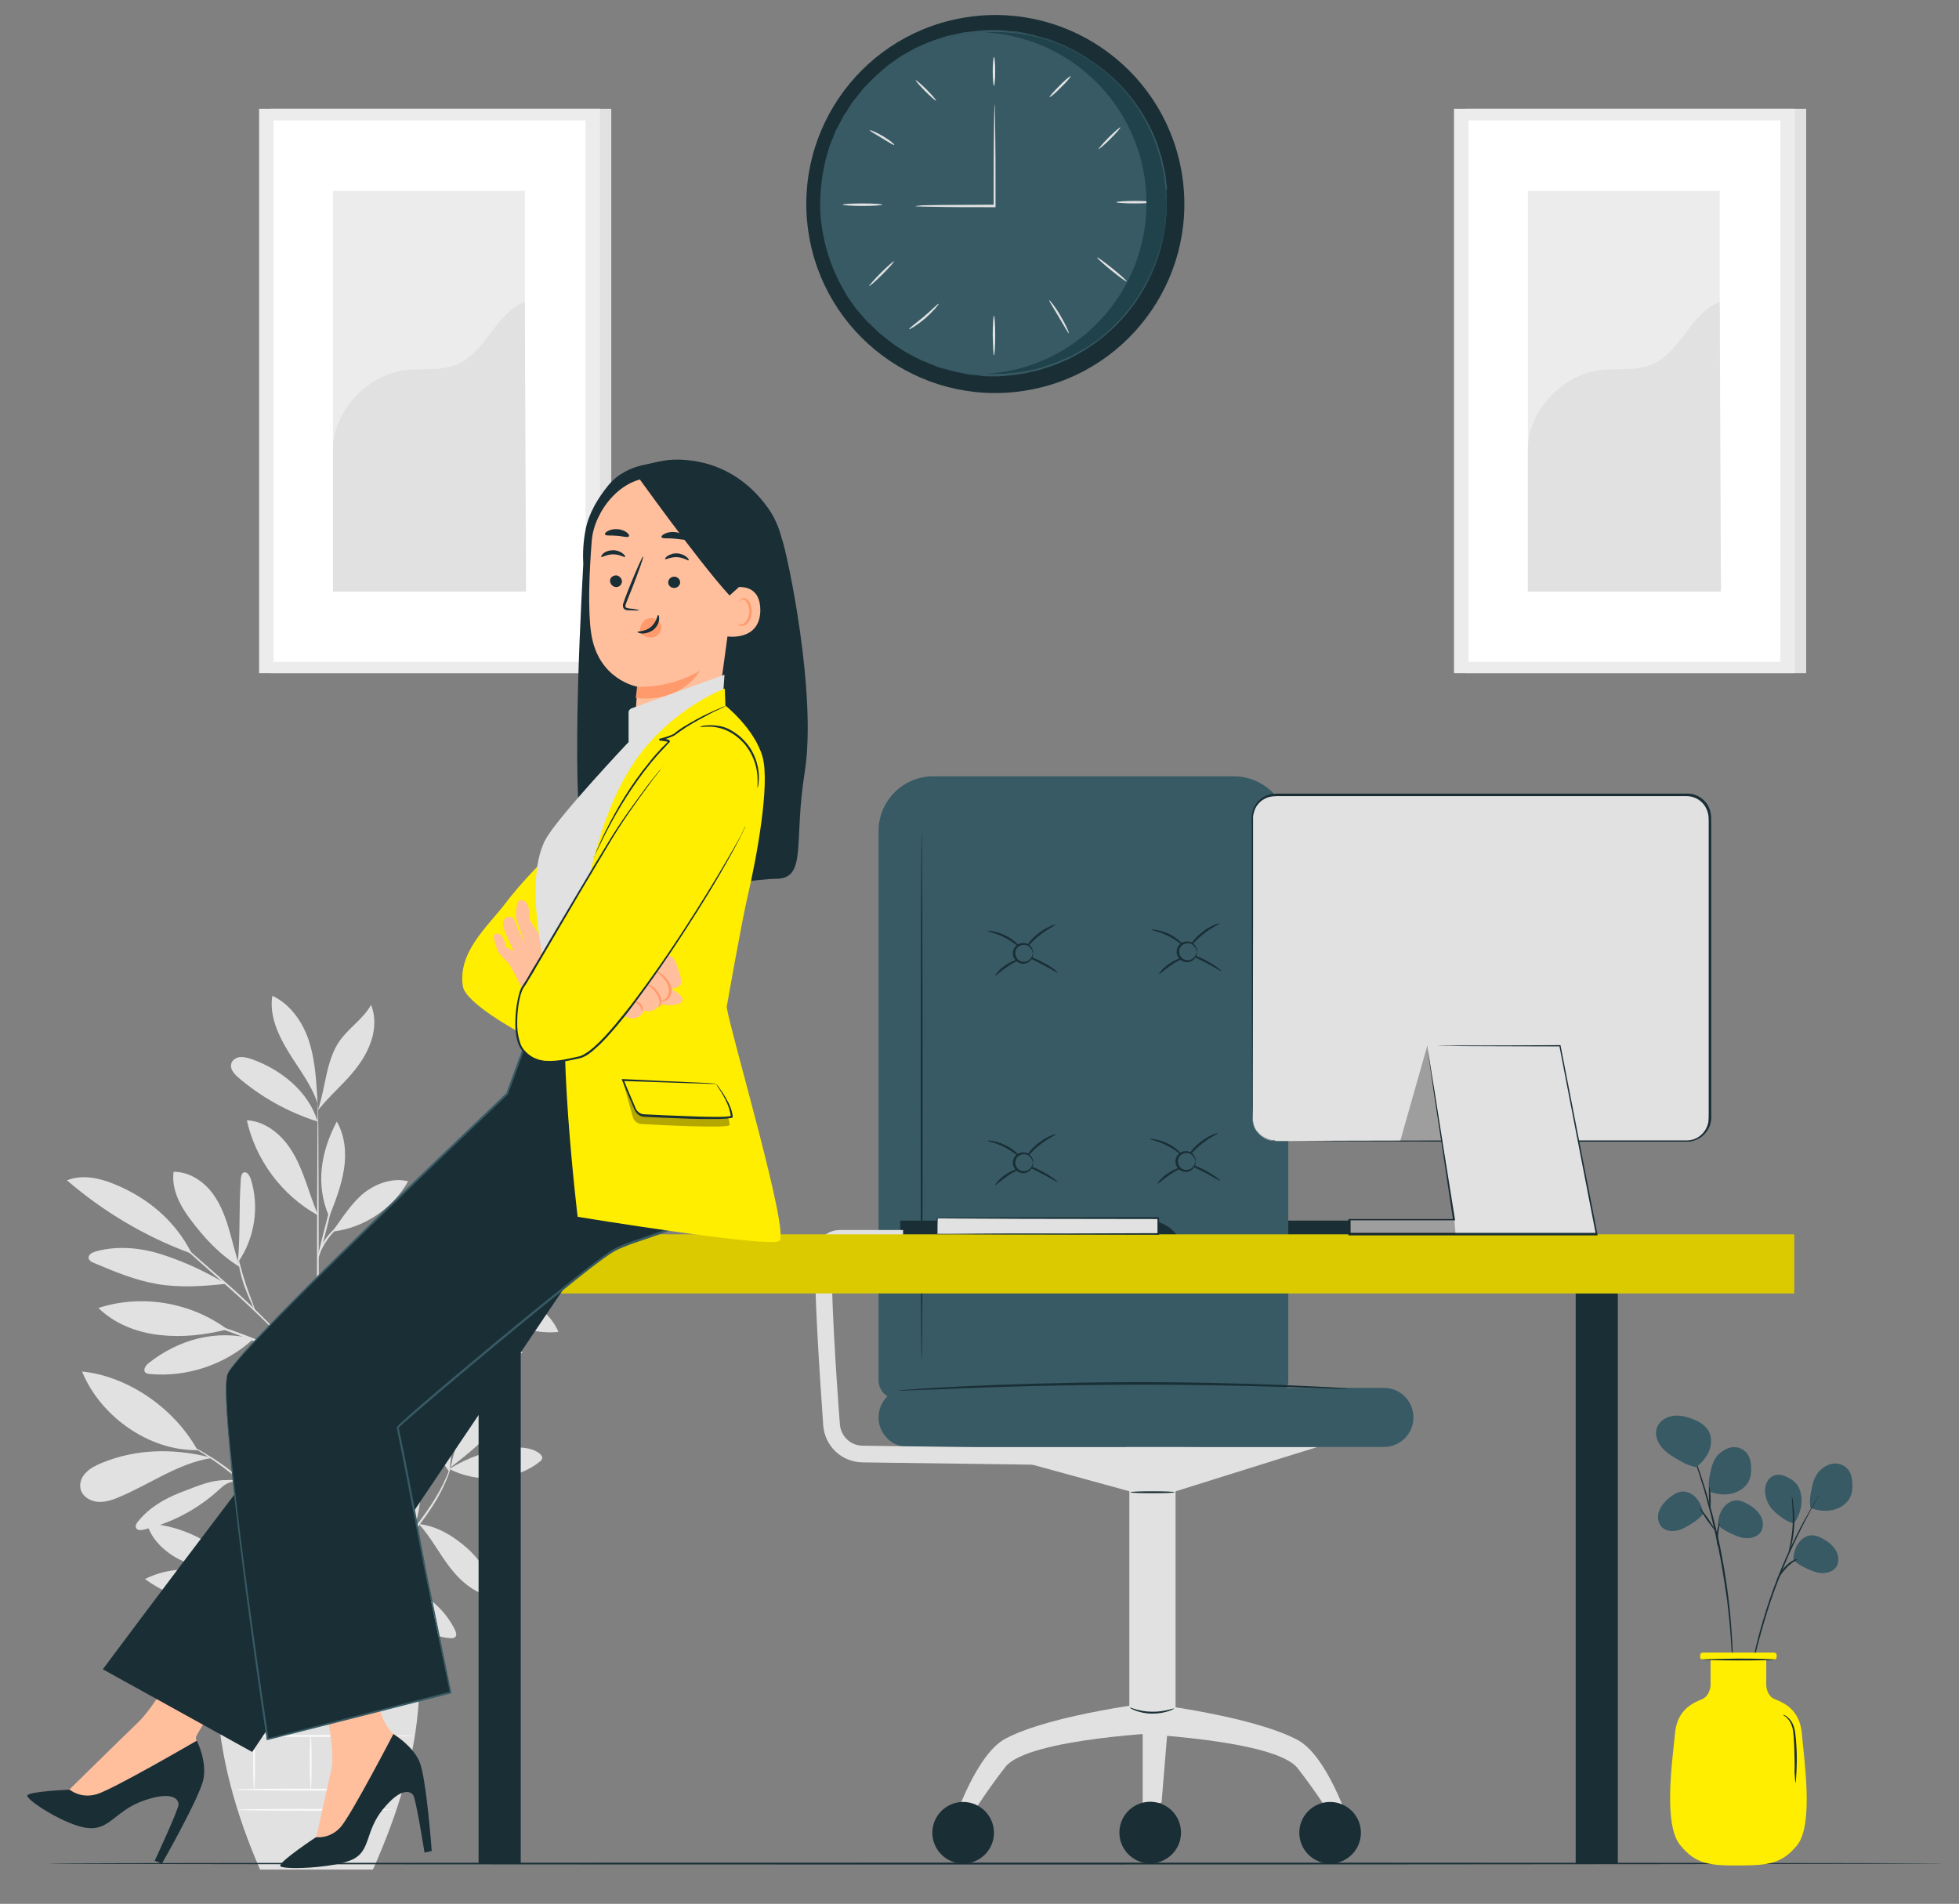 <svg xmlns="http://www.w3.org/2000/svg" xmlns:xlink="http://www.w3.org/1999/xlink" id="Livello_1" x="0px" y="0px" viewBox="0 0 623 605.5" style="enable-background:new 0 0 623 605.5;" xml:space="preserve"><rect x="0" y="0" width="623" height="605.5" fill="#808080" stroke="none"/><style type="text/css">	.st0{fill:#E1E1E1;}	.st1{fill:#ECECEC;}	.st2{fill:#FFFFFF;}	.st3{fill:#FAFAFA;}	.st4{fill:#1A2E35;}	.st5{fill:#375A64;}	.st6{fill:#FFEE00;}	.st7{fill:#DCCA00;}	.st8{opacity:0.3;}	.st9{fill:#FFBF9D;}	.st10{fill:#FF9A6C;}	.st11{fill:#1F424B;}</style><g>	<g>		<g>			<rect x="86" y="34.6" class="st0" width="108.4" height="179.5"></rect>		</g>		<g>			<rect x="82.4" y="34.6" class="st1" width="108.4" height="179.5"></rect>		</g>		<g>			<rect x="87" y="38.3" class="st2" width="99.2" height="172.2"></rect>		</g>		<g>			<rect x="105.9" y="60.7" class="st1" width="61" height="127.5"></rect>		</g>		<g>			<path class="st0" d="M105.9,143c-0.1-11.9,10.6-23.5,22.4-25.2c5.6-0.8,11.6,0.3,16.8-1.8c9.4-3.8,12.4-16.3,21.8-20l0.4,92.1     h-61.4V143z"></path>		</g>	</g>	<g>		<g>			<rect x="466" y="34.6" class="st0" width="108.4" height="179.5"></rect>		</g>		<g>			<rect x="462.4" y="34.6" class="st1" width="108.4" height="179.5"></rect>		</g>		<g>			<rect x="467" y="38.3" class="st2" width="99.2" height="172.2"></rect>		</g>		<g>			<rect x="485.9" y="60.7" class="st1" width="61" height="127.5"></rect>		</g>		<g>			<path class="st0" d="M485.9,143c-0.1-11.9,10.6-23.5,22.4-25.2c5.6-0.8,11.6,0.3,16.8-1.8c9.4-3.8,12.4-16.3,21.8-20l0.4,92.1     h-61.4V143z"></path>		</g>	</g>	<g>		<g>			<g>				<g>					<path class="st0" d="M142.9,467.2c5.9-3.7,12.6-6,19.4-6.7c3.2-0.3,6.6-0.2,9.2,1.7c0.5,0.4,1.1,1,0.9,1.7       c-0.1,0.5-0.5,0.8-0.9,1.1C163.7,471.1,151.7,471.8,142.9,467.2"></path>				</g>			</g>			<g>				<g>					<path class="st0" d="M143.4,466.6c4.4-3.4,8.8-6.9,12.6-11.1c3.7-4.2,6.8-9.1,7.9-14.6c0.3-1.7,0.4-3.6-0.6-4.9       C153.2,444,145.4,454.1,143.4,466.6"></path>				</g>			</g>			<g>				<g>					<path class="st0" d="M143,467.1c0.8-5.5,1-11.1-0.2-16.5c-1.3-5.4-4.2-10.5-8.8-13.6c-1.7,4-1,8.7,0.2,12.9       c1.9,6.5,4.8,12.8,8.7,18.3"></path>				</g>			</g>			<g>				<g>					<path class="st0" d="M133.2,484.7c6,0.7,11.1,3.9,15.6,7.9c4.4,4,7.6,9.5,8.9,15.3c-5.8-0.4-10.8-4.5-14.4-9.1       C139.7,494.2,137.2,489.1,133.2,484.7"></path>				</g>			</g>			<g>				<g>					<path class="st0" d="M131.1,487.5c4.8-11.8,3.1-26.1-4.4-36.4C123.2,463.2,124.5,476.8,131.1,487.5"></path>				</g>			</g>			<g>				<g>					<path class="st0" d="M118.1,503c5.4-0.3,10.9,1,15.6,3.7c4.7,2.7,8.6,6.8,11,11.7c0.3,0.7,0.6,1.5,0.2,2.1       c-0.4,0.5-1.1,0.6-1.8,0.5c-5.2-0.3-9.9-3.5-13.7-7.1c-3.8-3.6-7.2-7.7-11.4-10.8"></path>				</g>			</g>			<g>				<g>					<path class="st0" d="M118.5,502.1c2.8-8.9,3-18.7,0.5-27.7c-1-3.6-2.6-7.3-5.9-9c-0.3-0.1-0.6-0.3-0.9-0.2       c-0.3,0.1-0.4,0.4-0.6,0.7c-1.2,2.4-1.5,5.2-1.4,7.9c0.1,2.7,0.7,5.4,1.2,8c1,4.9,1.6,10.2,4.3,14.4c0.6,1,1.2,2.1,1.7,3.2       c0.5,1.1,0.5,1.5,1,2.3"></path>				</g>			</g>			<g>				<g>					<path class="st0" d="M84.2,507.2c2.5-9.7-0.2-21.4-6.3-29.3c-0.4-0.6-1-1.2-1.8-1.1c-1.1,0.1-1.4,1.6-1.4,2.7       C75.2,489.4,78.5,499.1,84.2,507.2"></path>				</g>			</g>			<g>				<g>					<path class="st0" d="M81.1,509.3c-11.8,3.1-25.2,0.1-35-7.1c5.8-2.9,12.6-3.8,19-2.3C71.4,501.3,77.2,504.2,81.1,509.3"></path>				</g>			</g>			<g>				<g>					<path class="st0" d="M78.5,502.9c-6.6-10.7-19.2-17.7-31.8-18.4c1.4,5.1,5.7,9.1,10.4,11.5c4.7,2.4,10,3.4,15.3,4.5       C74.4,500.9,77.2,501.3,78.5,502.9"></path>				</g>			</g>			<g>				<g>					<path class="st0" d="M83.5,471.6c-1.8-6.1-3.6-12.3-4.1-18.6c-0.5-6.3,0.4-13,3.7-18.4c6.1,11.9,6.8,25.8,0.5,37.7"></path>				</g>			</g>			<g>				<g>					<path class="st0" d="M62.8,461.2c-7.2-13.1-21.9-23.5-36.7-25C31.9,450.5,47.5,461.5,62.8,461.2"></path>				</g>			</g>			<g>				<g>					<path class="st0" d="M67.4,463.7c-10.7,1.6-19.9,8.5-29.9,12.6c-2.1,0.9-4.5,1.6-6.8,1.3c-2.3-0.3-4.6-1.8-5.1-4.1       c-0.4-1.9,0.4-3.9,1.8-5.2c1.3-1.4,3.1-2.2,4.9-3c10.9-4.5,22.6-4.7,34.1-1.9"></path>				</g>			</g>			<g>				<g>					<path class="st0" d="M73.6,471.3c-2.4,0.7-3.3,2-5.2,3.6c-6.5,5.6-14.3,9.6-22.7,11.6c-0.9,0.2-2,0.3-2.4-0.5       c-0.4-0.7,0.1-1.5,0.6-2.1c3.5-4.4,8.5-7.3,13.7-9.3c5.2-1.9,9.8-4.3,16-3.8"></path>				</g>			</g>			<g>				<g>					<path class="st0" d="M80.6,425.8c-8.7,8.1-21,12.3-32.9,11.2c-0.5-0.1-1.1-0.1-1.5-0.5c-0.8-0.9,0.2-2.3,1.1-3       C57,425.9,68.7,422.8,80.6,425.8"></path>				</g>			</g>			<g>				<g>					<path class="st0" d="M72.3,422.8c-11.5-8.6-27.3-11.3-41-6.8c5.2,5.1,12.3,7.8,19.5,8.6C58,425.4,65.2,424.6,72.3,422.8"></path>				</g>			</g>			<g>				<g>					<path class="st0" d="M75.6,401.9c0.9-9.6,0.3-17.3,1-27c0.1-0.8,0.2-1.7,0.9-2c1-0.4,1.8,0.9,2.2,1.9       c2.9,8.9,1.3,19.2-4.1,26.8"></path>				</g>			</g>			<g>				<g>					<path class="st0" d="M76.3,403c-6.5-4-11.4-9.3-16-15.5c-3.2-4.3-5.8-9.5-5.1-14.8c4.4-0.1,8.6,2.4,11.5,5.7       c2.9,3.4,4.6,7.6,5.9,11.8C73.9,394.5,74.8,398.8,76.3,403"></path>				</g>			</g>			<g>				<g>					<path class="st0" d="M60.6,398.6c-14.4-5.3-27.7-13.2-39.3-23.2c4.7-1.9,10.1-0.8,14.8,1.1c10.7,4.3,19.5,11.6,24.8,22"></path>				</g>			</g>			<g>				<g>					<path class="st0" d="M71.9,408.3c-7.3,0.8-14.6,1.3-21.8,0.1c-7.1-1.2-13.8-4-20.4-6.8c-0.5-0.2-1.1-0.5-1.4-1.1       c-0.3-0.6,0-1.3,0.5-1.7c0.5-0.4,1.1-0.6,1.7-0.8c7.2-2,15-1.1,22,1.3C59.6,401.7,65.4,404.5,71.9,408.3"></path>				</g>			</g>			<g>				<g>					<path class="st0" d="M113.3,426.2c5-10,4.6-21.7,0.4-32c-3,4.6-3.4,10.4-2.8,15.9c0.6,5.5,2.2,11.1,2.3,16.6"></path>				</g>			</g>			<g>				<g>					<path class="st0" d="M133.1,416.2c12.4-0.2,24.7,5,33.1,14.1c-6.2,1-12.5-0.6-18.1-3.4c-5.6-2.7-10.6-6.6-15.5-10.4"></path>				</g>			</g>			<g>				<g>					<path class="st0" d="M146.4,411.7c6.1-0.5,11.9-1.2,17.7,0.5c5.8,1.8,11.1,5.8,13.5,11.4c-5.7,0.6-11.4-0.8-16.6-3.1       C155.8,418.2,151.1,415,146.4,411.7"></path>				</g>			</g>			<g>				<g>					<path class="st0" d="M126.7,411.9c5.4-3.6,11-7.2,17.4-8.7c6.3-1.5,13.7-0.4,18.1,4.4c-5.1,3-11.4,3.4-17.3,3.4       c-5.9,0-13.2-0.1-18.8,1.9"></path>				</g>			</g>			<g>				<g>					<path class="st0" d="M126.7,412.2c9.3-9.1,12.8-25.6,9.1-38C128.4,385.3,125.2,399,126.7,412.2"></path>				</g>			</g>			<g>				<g>					<path class="st0" d="M101.1,386.3c-1.8-4.1-3-8.4-4.6-12.5c-1.6-4.2-3.5-8.2-6.5-11.5c-3-3.3-7.1-5.8-11.5-6       c2.8,12.6,11.1,23.8,22.4,30.1"></path>				</g>			</g>			<g>				<g>					<path class="st0" d="M105.7,391.7c2.9-4,6.3-9.4,10.2-12.4c3.9-3,9.1-4.8,13.9-3.6C124.9,384.4,115.7,390.6,105.7,391.7"></path>				</g>			</g>			<g>				<g>					<path class="st0" d="M104.8,386.7c1.9-4.8,3.8-9.7,4.6-14.9c0.8-5.1,0.3-10.6-2.3-15.1c-5.1,9.7-6.8,20-2.5,30.1"></path>				</g>			</g>			<g>				<g>					<path class="st0" d="M101,356.7c-2.9-9.6-11.7-16.6-21.1-19.9c-1.2-0.4-2.5-0.7-3.7-0.6c-1.2,0.2-2.5,1-2.7,2.3       c-0.3,1.6,1,3.1,2.3,4.2C83.1,349,91.8,353.8,101,356.7"></path>				</g>			</g>			<g>				<g>					<path class="st0" d="M100.9,348.9c-0.4-6.2-0.8-12.4-2.8-18.3c-2-5.8-5.9-11.3-11.5-13.9c-1,6.2,1.8,12.4,5.1,17.8       c3.3,5.4,7.3,10.4,9.3,16.4"></path>				</g>			</g>			<g>				<g>					<path class="st0" d="M101.1,353.1c2.4-7,2.6-15.8,6.8-21.9c2.9-4.2,7.6-7.1,10.1-11.6c1.7,4.2,1.2,9-0.6,13.2       c-1.7,4.2-4.6,7.8-7.7,11.1C106.6,347.1,104,349.6,101.1,353.1"></path>				</g>			</g>			<g>				<g>					<g>						<path class="st0" d="M101,558.5c0.2,0,0.3-46.5,0.4-103.9c0-57.4-0.1-103.9-0.3-103.9c-0.2,0-0.3,46.5-0.4,103.9        C100.7,512,100.9,558.5,101,558.5z"></path>					</g>				</g>			</g>			<g>				<g>					<g>						<path class="st0" d="M60.4,419.1c0,0,0.6,0.3,1.7,0.7c1.3,0.4,2.9,1,4.8,1.6c4.1,1.4,9.6,3.4,15.7,5.9        c6,2.6,11.6,4.7,14.9,7.4c1.6,1.4,2.5,2.9,3,4c0.5,1.1,0.5,1.8,0.6,1.7c0,0,0-0.2,0-0.5c-0.1-0.3-0.1-0.8-0.3-1.4        c-0.4-1.1-1.3-2.7-2.9-4.2c-1.6-1.5-3.9-2.8-6.4-4c-2.6-1.2-5.4-2.5-8.5-3.7c-6.1-2.5-11.7-4.4-15.8-5.7        c-2.1-0.6-3.7-1.1-4.9-1.4C61,419.2,60.4,419.1,60.4,419.1z"></path>					</g>				</g>			</g>			<g>				<g>					<g>						<path class="st0" d="M47,386.4c0,0,0.2,0.2,0.5,0.5c0.4,0.4,0.9,0.8,1.5,1.4c1.4,1.3,3.3,3,5.6,5.1        c4.8,4.3,11.3,10.1,18.6,16.5c7.2,6.4,13.5,12.6,17.8,17.2c2.2,2.3,3.9,4.2,5,5.6c0.5,0.6,1,1.1,1.3,1.5        c0.3,0.3,0.5,0.5,0.5,0.5c0,0-0.1-0.2-0.4-0.6c-0.3-0.4-0.7-0.9-1.3-1.6c-1.1-1.4-2.8-3.4-4.9-5.7c-4.3-4.7-10.5-11-17.7-17.4        c-7.3-6.4-13.9-12.2-18.7-16.4c-2.4-2-4.3-3.7-5.7-4.9c-0.6-0.5-1.2-1-1.6-1.3C47.3,386.5,47.1,386.4,47,386.4z"></path>					</g>				</g>			</g>			<g>				<g>					<g>						<path class="st0" d="M81,416.5c0.2-0.1-1.3-3.6-2.8-8c-1.5-4.4-2.2-8.1-2.4-8.1c-0.2,0,0.3,3.9,1.8,8.3        c0.8,2.2,1.6,4.2,2.3,5.6C80.4,415.7,80.9,416.5,81,416.5z"></path>					</g>				</g>			</g>			<g>				<g>					<g>						<path class="st0" d="M101,444.6c0,0,0.4-0.4,1.1-1.3c0.8-1,1.7-2.2,2.9-3.7c2.4-3.1,5.7-7.4,9.4-12.1        c3.7-4.7,7.1-8.9,9.6-11.9c1.2-1.4,2.1-2.7,2.9-3.6c0.7-0.9,1-1.4,1-1.4c0,0-0.5,0.4-1.2,1.2c-0.7,0.8-1.8,2-3.1,3.5        c-2.6,3-6.1,7.1-9.8,11.8c-3.7,4.7-7,9-9.3,12.2c-1.2,1.6-2.1,2.9-2.7,3.8C101.3,444.1,101,444.6,101,444.6z"></path>					</g>				</g>			</g>			<g>				<g>					<g>						<path class="st0" d="M109.9,433.2c0.1,0.1,2.5-2.7,3.7-7c0.9-3,1-5.8,0.8-7.1l-0.3,0c0.1,0.5,0.2,0.8,0.3,0.8        c0.1,0,0.1-0.3,0-0.9l-0.3,0c-0.1,1.3-0.3,3.9-1.2,6.9C111.8,430.2,109.7,433.1,109.9,433.2z"></path>					</g>				</g>			</g>			<g>				<g>					<g>						<path class="st0" d="M121.4,418.7c0.1,0.1,0.9-0.9,2.6-1.5c1.7-0.7,4.4-0.8,7.2-0.6c2.9,0.2,5.5,0.7,7.3,1.2        c1.8,0.5,3,0.8,3,0.7c0-0.1-1-0.6-2.9-1.2c-1.8-0.6-4.4-1.2-7.4-1.4c-2.9-0.3-5.7,0-7.5,0.8        C122,417.6,121.4,418.7,121.4,418.7z"></path>					</g>				</g>			</g>			<g>				<g>					<g>						<path class="st0" d="M124.2,415.2c0.1,0.1,1.5-0.6,4-1.5c2.5-0.9,6-1.7,10-2.1c4-0.3,7.6,0.1,10.2,0.5        c2.6,0.5,4.1,0.9,4.2,0.8c0,0-0.4-0.2-1.1-0.5c-0.7-0.3-1.7-0.6-3-0.8c-2.6-0.6-6.3-1-10.3-0.7c-4,0.3-7.6,1.3-10.1,2.3        c-1.2,0.5-2.2,0.9-2.9,1.3C124.5,414.9,124.1,415.2,124.2,415.2z"></path>					</g>				</g>			</g>			<g>				<g>					<g>						<path class="st0" d="M101.1,400.4c0.2,0,1.5-4.5,2.9-10.1c1.4-5.6,2.4-10.2,2.3-10.3c-0.2,0-1.5,4.5-2.9,10.1        C101.9,395.7,100.9,400.3,101.1,400.4z"></path>					</g>				</g>			</g>			<g>				<g>					<g>						<path class="st0" d="M100.9,400.4c0.2,0.1,1-3,3.2-6.1c2.1-3.2,4.9-4.7,4.8-4.9c0-0.1-0.8,0.2-1.8,0.9c-1.1,0.7-2.3,2-3.5,3.6        C101.3,397.1,100.7,400.4,100.9,400.4z"></path>					</g>				</g>			</g>			<g>				<g>					<g>						<path class="st0" d="M101,533.7c0.1,0,0.2-1.1,0.7-3.1c0.5-2,1.5-4.8,3.1-8.1c3.2-6.6,9.1-14.9,16.5-23.2        c3.7-4.2,7.3-8.2,10.3-12c3-3.8,5.5-7.4,7.4-10.6c1.8-3.2,3-5.9,3.7-7.9c0.3-1,0.6-1.7,0.7-2.3c0.1-0.5,0.2-0.8,0.2-0.8        c-0.1,0-0.4,1.1-1.2,3c-0.8,1.9-2,4.6-3.9,7.7c-1.9,3.1-4.4,6.7-7.4,10.5c-3,3.8-6.6,7.7-10.3,11.9        c-7.5,8.4-13.3,16.8-16.4,23.5c-1.6,3.3-2.5,6.2-2.9,8.2c-0.2,1-0.4,1.8-0.4,2.3C101,533.4,101,533.7,101,533.7z"></path>					</g>				</g>			</g>			<g>				<g>					<g>						<path class="st0" d="M64.3,492.2c0,0,0.7,0.4,1.9,1.1c1.2,0.7,3,1.8,5,3.3c2,1.5,4.3,3.6,6.6,6c2.3,2.4,4.7,5.3,7.1,8.3        c4.8,6.1,9.4,11.4,12.1,15.7c1.4,2.1,2.4,3.9,3,5.2c0.7,1.3,1,2,1.1,1.9c0,0,0-0.2-0.2-0.5c-0.1-0.3-0.3-0.9-0.6-1.5        c-0.6-1.3-1.5-3.1-2.9-5.3c-2.6-4.4-7.1-9.8-12-15.9c-2.4-3-4.8-5.9-7.2-8.3c-2.4-2.4-4.7-4.4-6.7-5.9        c-2.1-1.5-3.9-2.5-5.2-3.2c-0.6-0.3-1.2-0.5-1.5-0.7C64.5,492.3,64.3,492.2,64.3,492.2z"></path>					</g>				</g>			</g>			<g>				<g>					<g>						<path class="st0" d="M63.6,505.7c0,0.1,1.6,0.3,4.1,0.6c2.5,0.3,6,0.7,9.7,1.9c3.6,1.2,6.7,3,8.6,4.5c2,1.5,2.9,2.8,3,2.7        c0,0-0.2-0.4-0.6-0.9c-0.4-0.6-1.1-1.3-2.1-2.2c-1.9-1.7-5-3.6-8.7-4.8c-3.7-1.2-7.3-1.5-9.8-1.7        C65.2,505.6,63.6,505.6,63.6,505.7z"></path>					</g>				</g>			</g>			<g>				<g>					<g>						<path class="st0" d="M87.8,514c0.2-0.1-1.6-2.9-3-6.7c-1.3-3.8-1.6-7.1-1.9-7.1c-0.1,0-0.1,0.8,0.1,2.2        c0.2,1.3,0.5,3.2,1.2,5.1c0.7,2,1.6,3.6,2.4,4.7C87.2,513.4,87.7,514,87.8,514z"></path>					</g>				</g>			</g>			<g>				<g>					<g>						<path class="st0" d="M52.4,456.1c0,0,0.2,0.1,0.7,0.3c0.5,0.2,1.1,0.5,1.9,0.9c0.8,0.4,1.9,0.8,3,1.4c1.2,0.6,2.5,1.2,3.9,2        c0.7,0.4,1.5,0.8,2.2,1.3c0.8,0.4,1.5,1,2.3,1.5c1.6,1,3.3,2.2,5,3.5c3.4,2.6,7,5.7,10.5,9.2c3.4,3.6,6.4,7.3,8.9,10.8        c1.2,1.8,2.4,3.5,3.3,5.1c0.5,0.8,1,1.6,1.4,2.4c0.4,0.8,0.8,1.5,1.2,2.3c0.8,1.4,1.4,2.8,1.9,4c0.6,1.2,1,2.2,1.3,3        c0.3,0.8,0.6,1.4,0.8,1.9c0.2,0.4,0.3,0.7,0.3,0.7c0,0,0-0.3-0.2-0.7c-0.2-0.5-0.4-1.2-0.7-2c-0.3-0.9-0.7-1.9-1.2-3.1        c-0.5-1.2-1.1-2.6-1.8-4c-0.4-0.7-0.8-1.5-1.2-2.3c-0.4-0.8-0.9-1.6-1.4-2.4c-0.9-1.7-2.1-3.4-3.3-5.2        c-2.5-3.6-5.4-7.3-8.9-10.9c-3.5-3.6-7.1-6.7-10.6-9.3c-1.8-1.2-3.4-2.5-5.1-3.4c-0.8-0.5-1.6-1-2.4-1.5        c-0.8-0.4-1.5-0.8-2.3-1.2c-1.4-0.8-2.8-1.4-4-2c-1.2-0.6-2.2-1-3.1-1.3c-0.8-0.3-1.4-0.6-2-0.8        C52.6,456.1,52.4,456.1,52.4,456.1z"></path>					</g>				</g>			</g>			<g>				<g>					<g>						<path class="st0" d="M81.5,475.6c0.1,0-0.3-1.1-1.6-2.4c-1.3-1.2-3.7-2.4-6.4-2.5c-2.8-0.1-5.1,0.7-6.8,1.3        c-1.6,0.6-2.6,1.2-2.6,1.2c0,0.1,1.1-0.3,2.7-0.8c1.7-0.5,4-1.2,6.6-1.1c2.6,0.1,4.9,1.1,6.2,2.2        C80.9,474.6,81.4,475.6,81.5,475.6z"></path>					</g>				</g>			</g>			<g>				<g>					<g>						<path class="st0" d="M85.8,480c0.2-0.1-1.5-2.5-1.8-6c-0.4-3.4,0.6-6.2,0.4-6.2c-0.1,0-0.4,0.6-0.8,1.7        c-0.3,1.1-0.5,2.8-0.3,4.6c0.2,1.8,0.8,3.3,1.4,4.4C85.3,479.6,85.8,480.1,85.8,480z"></path>					</g>				</g>			</g>		</g>		<g>			<g>				<path class="st0" d="M133.2,540.4c-1,17.8-6.4,35.9-14.6,54.2H82.7c-7.9-18.1-12.8-36.2-13.7-54.2H133.2z"></path>			</g>		</g>		<g>			<g>				<g>					<path class="st3" d="M74.8,569.2c0,0.2,11.8,0.3,26.4,0.3c14.6,0,26.4-0.2,26.4-0.3c0-0.2-11.8-0.3-26.4-0.3       C86.6,568.8,74.8,569,74.8,569.2z"></path>				</g>			</g>		</g>		<g>			<g>				<g>					<path class="st3" d="M75.6,575.6c0,0.2,11.1,0.3,24.7,0.3c13.6,0,24.7-0.2,24.7-0.3c0-0.2-11.1-0.3-24.7-0.3       C86.7,575.3,75.6,575.4,75.6,575.6z"></path>				</g>			</g>		</g>		<g>			<g>				<g>					<path class="st3" d="M118,552.1c-0.2,0-0.3,3.7-0.3,8.3c0,4.6,0.2,8.3,0.3,8.3c0.2,0,0.3-3.7,0.3-8.3       C118.3,555.8,118.2,552.1,118,552.1z"></path>				</g>			</g>		</g>		<g>			<g>				<g>					<path class="st3" d="M98.8,552.1c-0.2,0-0.3,3.8-0.3,8.5c0,4.7,0.2,8.6,0.3,8.6c0.2,0,0.3-3.8,0.3-8.6       C99.1,555.9,99,552.1,98.8,552.1z"></path>				</g>			</g>		</g>		<g>			<g>				<g>					<path class="st3" d="M80.8,551.9c-0.2,0-0.3,3.9-0.3,8.7c0,4.8,0.2,8.7,0.3,8.7c0.2,0,0.3-3.9,0.3-8.7       C81.1,555.8,80.9,551.9,80.8,551.9z"></path>				</g>			</g>		</g>		<g>			<g>				<g>					<path class="st3" d="M70.1,552.1c0,0.2,13.8,0.3,30.9,0.3c17.1,0,30.9-0.2,30.9-0.3c0-0.2-13.8-0.3-30.9-0.3       C84,551.7,70.1,551.9,70.1,552.1z"></path>				</g>			</g>		</g>	</g>	<g>		<g>			<path class="st4" d="M15.2,592.7c0,0.2,134.9,0.3,301.3,0.3c166.5,0,301.4-0.2,301.4-0.3c0-0.2-134.9-0.3-301.4-0.3     C150.1,592.4,15.2,592.5,15.2,592.7z"></path>		</g>	</g>	<g>		<g>			<g>				<g>					<path class="st5" d="M582.9,465.5c2.1-0.3,4,0.7,5,2.1c1,1.4,1.2,3.2,1.2,5c0,1.6-0.3,3.3-1.4,4.7c-1.3,1.7-3.5,2.8-5.7,3.1       c-2.2,0.3-4.3-0.1-6.2-0.8c-0.5-2.1,0-4.6,0.5-6.8c0.3-1.6,0.9-3.2,2-4.6C579.4,466.9,581.1,465.8,582.9,465.5z"></path>				</g>			</g>			<g>				<g>					<g>						<path class="st4" d="M578.6,475.3c0,0-0.2,0.2-0.4,0.6c-0.3,0.4-0.6,1-1,1.7c-0.9,1.5-2.1,3.6-3.6,6.3c-1.5,2.7-3.1,6-4.8,9.7        c-1.7,3.7-3.4,7.8-5,12.2c-1.6,4.4-2.9,8.7-4,12.6c-1.1,3.9-1.9,7.5-2.5,10.5c-0.6,3-1,5.5-1.3,7.2c-0.1,0.8-0.2,1.5-0.3,2        c-0.1,0.4-0.1,0.7-0.1,0.7c0,0,0.1-0.2,0.2-0.7c0.1-0.5,0.2-1.1,0.4-1.9c0.3-1.7,0.8-4.1,1.4-7.1c0.6-3,1.5-6.5,2.6-10.4        c1.1-3.9,2.4-8.2,4-12.6c1.6-4.4,3.3-8.5,4.9-12.2c1.7-3.7,3.3-7,4.7-9.7c1.4-2.7,2.6-4.9,3.4-6.4c0.4-0.7,0.7-1.3,1-1.7        C578.5,475.5,578.6,475.3,578.6,475.3z"></path>					</g>				</g>			</g>			<g>				<g>					<path class="st5" d="M584,498.3c0.9-1.4,0.8-3.4,0-4.9s-2.1-2.7-3.6-3.6c-1.3-0.8-2.7-1.5-4.2-1.5c-1.8,0-3.4,1.2-4.4,2.7       c-1,1.5-1.4,3.3-1.5,5.1c1.5,1.5,3.6,2.5,5.5,3.3c1.4,0.6,2.8,1,4.3,0.9C581.7,500.2,583.2,499.5,584,498.3z"></path>				</g>			</g>			<g>				<g>					<path class="st5" d="M561.4,473c0.3-2,1.6-3.4,3-3.8c1.4-0.4,2.8,0,4.2,0.7c1.2,0.6,2.4,1.4,3.3,2.9c1,1.8,1.2,4.2,0.9,6.3       c-0.4,2.1-1.2,3.9-2.3,5.4c-1.7-0.3-3.6-1.6-5.1-2.8c-1.1-0.9-2.2-1.9-3-3.4C561.6,476.7,561.1,474.7,561.4,473z"></path>				</g>			</g>			<g>				<g>					<g>						<path class="st4" d="M569.9,476.1c-0.1,0,0,1,0.1,2.6c0.1,1.6,0.2,3.9,0.1,6.3c-0.1,2.5-0.5,4.7-0.8,6.3        c-0.3,1.6-0.6,2.6-0.5,2.6c0.1,0,0.5-0.9,0.9-2.5c0.4-1.6,0.8-3.8,0.9-6.3c0.1-2.5,0-4.8-0.3-6.4        C570.2,477,570,476.1,569.9,476.1z"></path>					</g>				</g>			</g>			<g>				<g>					<g>						<path class="st4" d="M565.1,502.7c0.1,0.1,1-1.9,2.8-3.8c0.9-1,1.8-1.7,2.5-2.2c0.7-0.5,1.2-0.7,1.2-0.8c0-0.1-0.6,0-1.4,0.4        c-0.8,0.4-1.8,1.2-2.7,2.2C565.7,500.5,565,502.6,565.1,502.7z"></path>					</g>				</g>			</g>		</g>		<g>			<g>				<g>					<g>						<path class="st4" d="M537.7,460.7c0,0,0.1,0.3,0.2,0.7c0.2,0.5,0.4,1.2,0.7,2c0.6,1.7,1.4,4.2,2.4,7.4c1,3.1,2,6.8,3.1,11        c1,4.2,2.1,8.8,3,13.7c0.9,4.9,1.6,9.6,2.2,13.8c0.5,4.3,0.9,8.1,1.1,11.4c0.2,3.3,0.4,5.9,0.5,7.7c0,0.9,0.1,1.6,0.1,2.1        c0,0.5,0.1,0.7,0.1,0.7c0,0,0-0.3,0-0.7c0-0.5,0-1.2,0-2.1c0-1.8-0.1-4.5-0.3-7.7c-0.2-3.3-0.5-7.1-1-11.4        c-0.5-4.3-1.2-9-2.1-13.9c-0.9-4.9-2-9.5-3.1-13.7c-1.1-4.2-2.2-7.9-3.2-11c-1-3.1-1.9-5.6-2.5-7.3c-0.3-0.8-0.6-1.5-0.8-2        C537.9,461,537.8,460.7,537.7,460.7z"></path>					</g>				</g>			</g>			<g>				<g>					<path class="st5" d="M527,453.9c0.8-2,2.9-3.3,5.1-3.6c2.2-0.3,4.3,0.3,6.4,1.1c1.8,0.7,3.5,1.7,4.6,3.3       c1.3,1.9,1.3,4.4,0.5,6.6c-0.8,2.1-2.4,3.9-4.2,5.3c-2.6-0.4-5.2-2-7.5-3.4c-1.6-1-3.1-2.2-4.1-3.8       C526.7,457.7,526.3,455.6,527,453.9z"></path>				</g>			</g>			<g>				<g>					<path class="st5" d="M560,487.2c0.9-1.4,0.8-3.4,0-4.9c-0.8-1.5-2.1-2.7-3.6-3.6c-1.3-0.8-2.7-1.5-4.2-1.5       c-1.8,0-3.4,1.2-4.4,2.7c-1,1.5-1.4,3.3-1.5,5.1c1.5,1.5,3.6,2.5,5.5,3.3c1.4,0.6,2.8,1,4.3,0.9       C557.7,489.1,559.2,488.4,560,487.2z"></path>				</g>			</g>			<g>				<g>					<path class="st5" d="M528.3,485.5c-1.1-1.3-1.3-3.3-0.7-4.9c0.6-1.6,1.8-3,3.1-4.1c1.2-1,2.5-1.9,4-2.1       c1.8-0.2,3.6,0.7,4.8,2.1c1.2,1.4,1.8,3.1,2.2,4.9c-1.3,1.7-3.3,3-5.1,4c-1.3,0.8-2.7,1.4-4.2,1.5       C530.9,487.1,529.3,486.6,528.3,485.5z"></path>				</g>			</g>			<g>				<g>					<path class="st5" d="M550.7,460.3c2.1-0.3,4,0.7,5,2.1c1,1.4,1.2,3.2,1.2,5c0,1.6-0.3,3.3-1.4,4.7c-1.3,1.7-3.5,2.8-5.7,3.1       c-2.2,0.3-4.3-0.1-6.2-0.8c-0.5-2.1,0-4.6,0.5-6.8c0.3-1.6,0.9-3.2,2-4.6C547.2,461.8,548.9,460.6,550.7,460.3z"></path>				</g>			</g>			<g>				<g>					<g>						<path class="st4" d="M546.8,484.4c-0.1,0-0.7,1.6-0.9,3.6c-0.1,2.1,0.3,3.7,0.4,3.7c0.2,0,0-1.7,0.1-3.7        C546.6,486.1,547,484.5,546.8,484.4z"></path>					</g>				</g>			</g>			<g>				<g>					<g>						<path class="st4" d="M540.6,479.7c-0.1,0.1,0.9,1.7,2.2,3.7c1.4,1.9,2.6,3.5,2.7,3.4c0.1-0.1-0.9-1.7-2.2-3.7        C541.9,481.1,540.7,479.6,540.6,479.7z"></path>					</g>				</g>			</g>			<g>				<g>					<g>						<path class="st4" d="M543.9,479.3c0.1,0,0.2-1.4,0.1-3.2c-0.1-1.8-0.3-3.2-0.4-3.2c-0.1,0-0.2,1.4-0.1,3.2        C543.5,477.9,543.7,479.3,543.9,479.3z"></path>					</g>				</g>			</g>		</g>		<g>			<g>				<path class="st6" d="M541.5,527.8h22.7c0.5,0,0.8-0.4,0.8-0.8v-0.6c0-0.5-0.4-0.8-0.8-0.8h-22.7c-0.5,0-0.8,0.4-0.8,0.8v0.6      C540.6,527.4,541,527.8,541.5,527.8z"></path>			</g>		</g>		<g>			<g>				<path class="st6" d="M532.7,551.2c0.8-8.9,7.9-10.2,9.2-11.1c0.3-0.2,0.5-0.5,0.8-0.7c0.8-1,1.3-2.4,1.3-3.7v-9h8.5h0.7h8.5v9      c0,1.3,0.4,2.7,1.3,3.7c0.2,0.3,0.5,0.5,0.8,0.7c1.4,0.9,8.4,2.2,9.2,11.1c0.8,8.9,3.8,29.2-1.5,35.7c-4.9,6-9.6,6.3-17.5,6.4v0      c-0.4,0-0.7,0-1.1,0c-0.3,0-0.7,0-1,0v0c-7.9,0-12.7-0.4-17.5-6.4C528.9,580.5,531.8,560.2,532.7,551.2z"></path>			</g>		</g>		<g>			<g>				<g>					<path class="st4" d="M541.2,527.8c0,0.1,5.2,0.3,11.6,0.3c6.4,0,11.6-0.1,11.6-0.3c0-0.1-5.2-0.3-11.6-0.3       C546.4,527.6,541.2,527.7,541.2,527.8z"></path>				</g>			</g>		</g>		<g>			<g>				<g>					<path class="st4" d="M571,567c0.1,0,0.2-1.3,0.3-3.4c0.1-2.1,0.2-5,0-8.1c-0.1-1.6-0.2-3.1-0.4-4.5c-0.2-1.4-0.6-2.6-1.2-3.5       c-0.6-0.9-1.3-1.5-1.8-1.8c-0.5-0.3-0.9-0.3-0.9-0.3c-0.1,0.1,1.3,0.5,2.3,2.3c0.5,0.9,0.9,2,1,3.4c0.2,1.3,0.2,2.9,0.3,4.4       c0.1,3.2,0.2,6,0.1,8.1C570.9,565.7,570.9,567,571,567z"></path>				</g>			</g>		</g>	</g>	<g>		<g>			<g>				<path class="st4" d="M474,403.4h-90.2v-15.2h78.8c6.3,0,11.4,5.1,11.4,11.4V403.4z"></path>			</g>			<g>				<path class="st0" d="M396.3,466l-34.4-1l-0.5-0.2c-3.8-1.8-7.2-8.3-4.7-66.1c0.2-4.2,3.6-7.5,7.8-7.5h20.1v5.4h-20.1      c-1.3,0-2.3,1-2.4,2.3c-0.7,16.6-2,55.1,1.6,60.8l32.8,1L396.3,466z M363.9,460L363.9,460L363.9,460z"></path>			</g>		</g>		<g>			<g>				<g>					<g>						<g>							<g>																	<rect x="359.2" y="472.9" transform="matrix(-1 -1.224647e-16 1.224647e-16 -1 733.054 1024.097)" class="st0" width="14.7" height="78.4"></rect>							</g>						</g>					</g>				</g>			</g>			<g>				<g>					<g>						<g>							<g>								<path class="st0" d="M419,460.2c-0.2,0-45.1,14.1-45.1,14.1h-14.7l-51.4-14.1H419z"></path>							</g>						</g>					</g>				</g>			</g>			<g>				<g>					<g>						<g>							<g>								<path class="st0" d="M428.8,579.1c0,0-6.8-20.7-16.1-25.7c-15-8-49.6-11.9-49.6-11.9l-3.8,9.8c0,0,46.2,1.8,53.4,11.1          c6.7,8.6,11.6,16.7,11.6,16.7H428.8z"></path>							</g>						</g>					</g>				</g>			</g>			<g>				<g>					<g>						<g>							<g>								<path class="st4" d="M413.2,582.9c0,5.4,4.4,9.8,9.8,9.8c5.4,0,9.8-4.4,9.8-9.8c0-5.4-4.4-9.8-9.8-9.8          C417.6,573.1,413.2,577.5,413.2,582.9z"></path>							</g>						</g>					</g>				</g>			</g>			<g>				<g>					<g>						<g>							<g>								<path class="st0" d="M303.6,578.7c0,0,6.8-20.7,16.1-25.7c15-8,49.6-11.9,49.6-11.9l3.8,9.8c0,0-46.2,1.8-53.4,11.1          c-6.7,8.6-11.6,16.7-11.6,16.7H303.6z"></path>							</g>						</g>					</g>				</g>			</g>			<g>				<g>					<g>						<g>							<g>								<path class="st4" d="M316.1,582.9c0,5.4-4.4,9.8-9.8,9.8c-5.4,0-9.8-4.4-9.8-9.8c0-5.4,4.4-9.8,9.8-9.8          C311.7,573.1,316.1,577.5,316.1,582.9z"></path>							</g>						</g>					</g>				</g>			</g>			<g>				<g>					<g>						<g>							<g>								<polyline class="st0" points="371.6,546.7 369.4,573.3 363.4,574.5 363.4,546.7         "></polyline>							</g>						</g>					</g>				</g>			</g>			<g>				<g>					<g>						<g>							<g>																	<ellipse transform="matrix(0.16 -0.987 0.987 0.16 -268.081 850.716)" class="st4" cx="365.9" cy="582.9" rx="9.8" ry="9.8"></ellipse>							</g>						</g>					</g>				</g>			</g>			<g>				<g>					<g>						<g>							<g>								<g>									<path class="st4" d="M359.5,474.6c0,0.2,3.1,0.3,7,0.3c3.9,0,7-0.1,7-0.3c0-0.2-3.1-0.3-7-0.3           C362.7,474.3,359.5,474.4,359.5,474.6z"></path>								</g>							</g>						</g>					</g>				</g>			</g>			<g>				<g>					<g>						<g>							<g>								<g>									<path class="st4" d="M359.3,543.1c-0.1,0.1,2.9,1.9,7,1.9c4.1,0.1,7.2-1.5,7.1-1.6c-0.1-0.2-3.1,1.1-7.1,1           C362.3,544.4,359.3,542.9,359.3,543.1z"></path>								</g>							</g>						</g>					</g>				</g>			</g>		</g>		<g>			<path class="st5" d="M392.3,246.9h-95.5c-9.6,0-17.4,7.8-17.4,17.4V439c0,3.3,2.6,5.9,5.9,5.9h118.5c3.3,0,5.9-2.6,5.9-5.9V264.3     C409.8,254.7,402,246.9,392.3,246.9z"></path>		</g>		<g>			<g>				<path class="st5" d="M440.1,460.2H288.8c-5.2,0-9.4-4.2-9.4-9.4l0,0c0-5.2,4.2-9.4,9.4-9.4h151.3c5.2,0,9.4,4.2,9.4,9.4l0,0      C449.5,456,445.3,460.2,440.1,460.2z"></path>			</g>		</g>		<g>			<g>				<path class="st4" d="M293.1,432.4c-0.2,0-0.3-37.6-0.3-84c0-46.4,0.2-84,0.3-84s0.3,37.6,0.3,84      C293.4,394.9,293.3,432.4,293.1,432.4z"></path>			</g>		</g>		<g>			<g>				<path class="st4" d="M428.8,441.7c0,0-0.1,0-0.4,0c-0.3,0-0.6,0-1.1,0c-1,0-2.4-0.1-4.2-0.1c-3.7-0.1-8.9-0.3-15.3-0.5      c-12.9-0.4-30.8-0.8-50.5-0.7c-19.7,0.1-37.6,0.6-50.5,1.1c-6.4,0.3-11.6,0.5-15.3,0.6c-1.8,0.1-3.2,0.1-4.2,0.2      c-0.4,0-0.8,0-1.1,0c-0.2,0-0.4,0-0.4,0c0,0,0.1,0,0.4-0.1c0.3,0,0.6-0.1,1.1-0.1c1-0.1,2.4-0.2,4.2-0.3      c3.6-0.3,8.8-0.6,15.3-0.9c12.9-0.6,30.8-1.2,50.5-1.3c19.7-0.1,37.6,0.4,50.5,0.9c6.5,0.3,11.7,0.5,15.3,0.7      c1.8,0.1,3.2,0.2,4.2,0.3c0.4,0,0.8,0.1,1.1,0.1C428.7,441.7,428.8,441.7,428.8,441.7z"></path>			</g>		</g>		<g>			<g>				<g>					<path class="st4" d="M324.7,301.7c-0.2,0.1-2-1.9-5-3.4c-2.9-1.6-5.7-2-5.6-2.2c0-0.2,2.9,0,6,1.6       C323.2,299.3,324.9,301.6,324.7,301.7z"></path>				</g>			</g>			<g>				<g>					<path class="st4" d="M335.7,294.1c0.1,0.2-2.4,1.2-5,3.3c-2.6,2-4.2,4.2-4.4,4.1c-0.2-0.1,1.2-2.6,4-4.7       C332.9,294.7,335.6,294,335.7,294.1z"></path>				</g>			</g>			<g>				<g>					<path class="st4" d="M324.3,305.1c0.1,0.2-1.9,0.9-4,2.4c-2.1,1.4-3.6,2.9-3.8,2.8c-0.1-0.1,1.1-1.9,3.4-3.4       C322.1,305.4,324.2,304.9,324.3,305.1z"></path>				</g>			</g>			<g>				<g>					<path class="st4" d="M336.3,309.3c-0.1,0.2-2.2-1.2-4.9-2.6c-2.7-1.4-5-2.4-4.9-2.6c0.1-0.2,2.5,0.5,5.2,2       C334.5,307.5,336.4,309.1,336.3,309.3z"></path>				</g>			</g>			<g>				<g>					<path class="st5" d="M328.5,303.2c0,1.7-1.3,3-3,3c-1.7,0-3-1.3-3-3c0-1.7,1.3-3,3-3C327.2,300.2,328.5,301.5,328.5,303.2z"></path>				</g>				<g>					<g>						<path class="st4" d="M328.5,303.2c-0.1,0-0.1-0.3-0.2-0.7c-0.1-0.4-0.5-1-1.1-1.5c-0.6-0.5-1.6-0.7-2.6-0.3        c-0.9,0.3-1.8,1.3-1.7,2.5c0,1.2,0.8,2.2,1.7,2.5c1,0.4,2,0.1,2.6-0.3c0.6-0.5,1-1.1,1.1-1.5        C328.4,303.4,328.5,303.2,328.5,303.2c0,0,0.1,0.3,0,0.8c-0.1,0.5-0.4,1.2-1.1,1.8c-0.7,0.6-1.9,1-3.1,0.5        c-1.2-0.4-2.2-1.6-2.2-3.1c0-1.5,1-2.7,2.2-3.1c1.2-0.4,2.4-0.1,3.1,0.5c0.7,0.6,1,1.3,1.1,1.8        C328.6,302.9,328.5,303.2,328.5,303.2z"></path>					</g>				</g>			</g>		</g>		<g>			<g>				<g>					<path class="st4" d="M376.9,301.3c-0.2,0.1-2-1.9-5-3.4c-2.9-1.6-5.7-2-5.6-2.2c0-0.2,2.9,0,6,1.6       C375.3,298.9,377,301.2,376.9,301.3z"></path>				</g>			</g>			<g>				<g>					<path class="st4" d="M387.8,293.7c0.1,0.2-2.4,1.2-5,3.3c-2.6,2-4.2,4.2-4.4,4.1c-0.2-0.1,1.2-2.6,4-4.7       C385,294.3,387.8,293.5,387.8,293.7z"></path>				</g>			</g>			<g>				<g>					<path class="st4" d="M376.4,304.6c0.1,0.2-1.9,0.9-4,2.4c-2.1,1.4-3.6,2.9-3.8,2.8c-0.1-0.1,1.1-1.9,3.4-3.4       C374.2,304.9,376.4,304.4,376.4,304.6z"></path>				</g>			</g>			<g>				<g>					<path class="st4" d="M388.4,308.8c-0.1,0.2-2.2-1.2-4.9-2.6c-2.7-1.4-5-2.4-4.9-2.6c0.1-0.2,2.5,0.5,5.2,2       C386.6,307.1,388.5,308.7,388.4,308.8z"></path>				</g>			</g>			<g>				<g>					<path class="st5" d="M380.6,302.7c0,1.7-1.3,3-3,3s-3-1.3-3-3c0-1.7,1.3-3,3-3S380.6,301.1,380.6,302.7z"></path>				</g>				<g>					<g>						<path class="st4" d="M380.6,302.7c-0.1,0-0.1-0.3-0.2-0.7c-0.1-0.4-0.5-1-1.1-1.5c-0.6-0.5-1.6-0.7-2.6-0.3        c-0.9,0.3-1.8,1.3-1.7,2.5c0,1.2,0.8,2.2,1.7,2.5c1,0.4,2,0.1,2.6-0.3c0.6-0.5,1-1.1,1.1-1.5        C380.6,303,380.6,302.7,380.6,302.7c0,0,0.1,0.3,0,0.8c-0.1,0.5-0.4,1.2-1.1,1.8c-0.7,0.6-1.9,1-3.1,0.5        c-1.2-0.4-2.2-1.6-2.2-3.1c0-1.5,1-2.7,2.2-3.1c1.2-0.4,2.4-0.1,3.1,0.5c0.7,0.6,1,1.3,1.1,1.8        C380.8,302.5,380.7,302.7,380.6,302.7z"></path>					</g>				</g>			</g>		</g>		<g>			<g>				<g>					<path class="st4" d="M324.7,368.4c-0.2,0.1-2-1.9-5-3.4c-2.9-1.6-5.7-2-5.6-2.2c0-0.2,2.9,0,6,1.6       C323.2,366,324.9,368.3,324.7,368.4z"></path>				</g>			</g>			<g>				<g>					<path class="st4" d="M335.7,360.8c0.1,0.2-2.4,1.2-5,3.3c-2.6,2-4.2,4.2-4.4,4.1c-0.2-0.1,1.2-2.6,4-4.7       C332.9,361.4,335.6,360.6,335.7,360.8z"></path>				</g>			</g>			<g>				<g>					<path class="st4" d="M324.3,371.7c0.1,0.2-1.9,0.9-4,2.4c-2.1,1.4-3.6,2.9-3.8,2.8c-0.1-0.1,1.1-1.9,3.4-3.4       C322.1,372,324.2,371.5,324.3,371.7z"></path>				</g>			</g>			<g>				<g>					<path class="st4" d="M336.3,375.9c-0.1,0.2-2.2-1.2-4.9-2.6c-2.7-1.4-5-2.4-4.9-2.6c0.1-0.2,2.5,0.5,5.2,2       C334.5,374.2,336.4,375.8,336.3,375.9z"></path>				</g>			</g>			<g>				<g>					<path class="st5" d="M328.5,369.8c0,1.7-1.3,3-3,3c-1.7,0-3-1.3-3-3c0-1.7,1.3-3,3-3C327.2,366.8,328.5,368.2,328.5,369.8z"></path>				</g>				<g>					<g>						<path class="st4" d="M328.5,369.8c-0.1,0-0.1-0.3-0.2-0.7c-0.1-0.4-0.5-1-1.1-1.5c-0.6-0.5-1.6-0.7-2.6-0.3        c-0.9,0.3-1.8,1.3-1.7,2.5c0,1.2,0.8,2.2,1.7,2.5c1,0.4,2,0.1,2.6-0.3c0.6-0.5,1-1.1,1.1-1.5        C328.4,370.1,328.5,369.8,328.5,369.8c0,0,0.1,0.3,0,0.8c-0.1,0.5-0.4,1.2-1.1,1.8c-0.7,0.6-1.9,1-3.1,0.5        c-1.2-0.4-2.2-1.6-2.2-3.1c0-1.5,1-2.7,2.2-3.1c1.2-0.4,2.4-0.1,3.1,0.5c0.7,0.6,1,1.3,1.1,1.8        C328.6,369.6,328.5,369.8,328.5,369.8z"></path>					</g>				</g>			</g>		</g>		<g>			<g>				<g>					<path class="st4" d="M376.4,367.9c-0.2,0.1-2-1.9-5-3.4c-2.9-1.6-5.7-2-5.6-2.2c0-0.2,2.9,0,6,1.6       C374.8,365.5,376.5,367.9,376.4,367.9z"></path>				</g>			</g>			<g>				<g>					<path class="st4" d="M387.3,360.4c0.1,0.2-2.4,1.2-5,3.3c-2.6,2-4.2,4.2-4.4,4.1c-0.2-0.1,1.2-2.6,4-4.7       C384.6,361,387.3,360.2,387.3,360.4z"></path>				</g>			</g>			<g>				<g>					<path class="st4" d="M375.9,371.3c0.1,0.2-1.9,0.9-4,2.4c-2.1,1.4-3.6,2.9-3.8,2.8c-0.1-0.1,1.1-1.9,3.4-3.4       C373.7,371.6,375.9,371.1,375.9,371.3z"></path>				</g>			</g>			<g>				<g>					<path class="st4" d="M388,375.5c-0.1,0.2-2.2-1.2-4.9-2.6c-2.7-1.4-5-2.4-4.9-2.6c0.1-0.2,2.5,0.5,5.2,2       C386.1,373.7,388.1,375.3,388,375.5z"></path>				</g>			</g>			<g>				<g>					<path class="st5" d="M380.2,369.4c0,1.7-1.3,3-3,3c-1.7,0-3-1.3-3-3s1.3-3,3-3C378.8,366.4,380.2,367.7,380.2,369.4z"></path>				</g>				<g>					<g>						<path class="st4" d="M380.2,369.4c-0.1,0-0.1-0.3-0.2-0.7c-0.1-0.4-0.5-1-1.1-1.5c-0.6-0.5-1.6-0.7-2.6-0.3        c-0.9,0.3-1.8,1.3-1.7,2.5c0,1.2,0.8,2.2,1.7,2.5c1,0.4,2,0.1,2.6-0.3c0.6-0.5,1-1.1,1.1-1.5        C380.1,369.7,380.1,369.4,380.2,369.4c0,0,0.1,0.3,0,0.8c-0.1,0.5-0.4,1.2-1.1,1.8c-0.7,0.6-1.9,1-3.1,0.5        c-1.2-0.4-2.2-1.6-2.2-3.1c0-1.5,1-2.7,2.2-3.1c1.2-0.4,2.4-0.1,3.1,0.5c0.7,0.6,1,1.3,1.1,1.8        C380.3,369.1,380.2,369.4,380.2,369.4z"></path>					</g>				</g>			</g>		</g>		<g>			<g>				<path class="st4" d="M376.5,403.4h-90.2v-15.2h78.8c6.3,0,11.4,5.1,11.4,11.4V403.4z"></path>			</g>			<g>				<g>					<path class="st0" d="M340.8,466l-66.5-0.9c-6.7-0.1-12-5.2-12.5-11.8c-1.1-15.7-3-43.8-2.5-54.7c0.2-4.2,3.6-7.4,7.8-7.4h20.1       v5.4H267c-1.3,0-2.3,1-2.4,2.3c-0.5,10.7,1.3,38.5,2.5,54.1c0.3,3.8,3.4,6.8,7.3,6.8l66.5,0.9L340.8,466z"></path>				</g>			</g>		</g>	</g>	<g>		<g>			<g>				<rect x="152.2" y="411.3" class="st4" width="13.4" height="181.3"></rect>			</g>		</g>		<g>			<g>				<rect x="501.1" y="411.3" class="st4" width="13.4" height="181.3"></rect>			</g>		</g>		<g>			<g>									<rect x="129.6" y="392.5" transform="matrix(-1 -4.489710e-11 4.489710e-11 -1 700.209 803.87)" class="st7" width="441" height="18.8"></rect>			</g>		</g>	</g>	<g>		<g>			<g>				<path class="st0" d="M405.7,362.9h130.8c4.1,0,7.4-3.3,7.4-7.4v-95.2c0-4.1-3.3-7.4-7.4-7.4H405.7c-4.1,0-7.4,3.3-7.4,7.4v95.2      C398.3,359.6,401.6,362.9,405.7,362.9z"></path>			</g>			<g>				<g>					<path class="st4" d="M405.7,362.9c0,0-0.4,0-1.3-0.2c-0.8-0.2-2.1-0.5-3.4-1.6c-1.2-1-2.5-2.8-2.6-5.3c0-2.4,0-5.2,0-8.4       c0-12.6,0.1-30.9,0.1-53.4c0-5.6,0-11.5,0-17.7c0-3.1,0-6.2,0-9.4c0-1.6,0-3.2,0-4.8c0-0.8,0-1.7,0-2.4       c0.1-0.8,0.3-1.6,0.6-2.3c0.6-1.5,1.8-2.7,3.2-3.4c0.7-0.4,1.5-0.6,2.3-0.7c0.8-0.1,1.7-0.1,2.5-0.1c3.4,0,6.9,0,10.4,0       c7.1,0,14.3,0,21.8,0c29.8,0,62.6,0,97,0c2.1,0,4.1,0.9,5.4,2.5c0.7,0.8,1.1,1.7,1.4,2.7c0.3,1,0.3,2,0.3,3.1       c0,4.2,0,8.5,0,12.7c0,8.4,0,16.6,0,24.7c0,16.2,0,31.9,0,46.8c0,1.9,0,3.7,0,5.6c0,0.9,0,1.8,0,2.8c0,0.9,0,1.8-0.1,2.7       c-0.3,1.7-1.2,3.3-2.6,4.4c-1.3,1.1-3.1,1.6-4.8,1.5c-7.1,0-13.9,0-20.5,0c-13.3,0-25.6,0-36.9,0c-22.5,0-40.8,0.1-53.4,0.1       c-6.3,0-11.2,0.1-14.5,0.1c-1.6,0-2.9,0-3.8,0C406.1,362.9,405.7,362.9,405.7,362.9s0.4,0,1.3,0c0.9,0,2.1,0,3.8,0       c3.3,0,8.2,0,14.5,0.1c12.6,0,30.9,0.1,53.4,0.1c11.3,0,23.6,0,36.9,0c6.6,0,13.5,0,20.5,0c1.8,0.1,3.7-0.5,5.2-1.7       c1.5-1.2,2.5-2.9,2.8-4.7c0.2-0.9,0.1-1.9,0.1-2.8c0-0.9,0-1.8,0-2.8c0-1.8,0-3.7,0-5.6c0-14.9,0-30.6,0-46.8       c0-8.1,0-16.4,0-24.7c0-4.2,0-8.4,0-12.7c0-1,0-2.2-0.3-3.3c-0.3-1.1-0.8-2.1-1.5-2.9c-1.4-1.7-3.7-2.8-5.9-2.7       c-34.4,0-67.2,0-97,0c-7.5,0-14.7,0-21.8,0c-3.5,0-7,0-10.4,0c-0.9,0-1.7,0-2.6,0.1c-0.9,0.1-1.7,0.4-2.5,0.8       c-1.6,0.8-2.8,2.1-3.5,3.7c-0.3,0.8-0.6,1.6-0.6,2.5c-0.1,0.9,0,1.7,0,2.5c0,1.6,0,3.2,0,4.8c0,3.2,0,6.3,0,9.4       c0,6.2,0,12.1,0,17.7c0,22.5,0.1,40.8,0.1,53.4c0,3.2,0,5.9,0.1,8.4c0.1,2.5,1.5,4.3,2.8,5.4c1.3,1,2.6,1.4,3.4,1.5       c0.4,0.1,0.7,0.1,1,0.1C405.5,363,405.7,362.9,405.7,362.9z"></path>				</g>			</g>		</g>		<g>			<g>				<polygon class="st0" points="453.9,332.6 462.5,387.9 429.2,387.9 429.2,392.5 507.7,392.5 496.1,332.6     "></polygon>			</g>			<g>				<g>					<path class="st4" d="M453.9,332.6c0,0,0.3,0,0.8,0c0.5,0,1.3,0,2.2,0c2,0,4.8,0,8.4,0.1c7.3,0,17.8,0.1,30.8,0.1l-0.2-0.2       c3.2,16.4,7.1,36.9,11.6,59.9l0.3-0.4c-10.9,0-22.6,0-34.6,0c-15.4,0-30.2,0-44,0l0.3,0.3c0-1.6,0-3.1,0-4.6l-0.3,0.3       c12.1,0,23.2,0,33.3,0l0.3,0l-0.1-0.3c-2.7-16.8-4.9-30.5-6.4-40.2c-0.8-4.8-1.4-8.6-1.8-11.1c-0.2-1.3-0.4-2.2-0.5-2.9       C454,333,453.9,332.6,453.9,332.6s0,0.3,0.1,1c0.1,0.7,0.2,1.6,0.4,2.9c0.4,2.6,0.9,6.3,1.6,11.1c1.5,9.7,3.6,23.5,6.1,40.4       l0.3-0.3c-10,0-21.2,0-33.3,0l-0.3,0l0,0.3c0,1.5,0,3,0,4.6l0,0.3l0.3,0c13.7,0,28.6,0,44,0c12,0,23.7,0,34.6,0l0.4,0l-0.1-0.4       c-4.5-22.9-8.5-43.5-11.7-59.9l0-0.2l-0.2,0c-13.1,0.1-23.6,0.1-30.9,0.1c-3.6,0-6.4,0-8.4,0.1c-0.9,0-1.6,0-2.2,0       C454.2,332.6,453.9,332.6,453.9,332.6z"></path>				</g>			</g>		</g>		<g class="st8">			<polygon points="462.9,392.5 462.5,387.9 429.2,387.9 429.2,392.5    "></polygon>		</g>		<g class="st8">			<polygon points="453.9,332.6 445.3,362.9 458.6,362.9    "></polygon>		</g>	</g>	<g>		<g>			<rect x="298.1" y="387.4" class="st0" width="70.3" height="5.1"></rect>		</g>		<g>			<g>				<path class="st4" d="M298.1,392.5c0,0,0-0.1,0-0.3c0-0.3,0-0.6,0-1c0-0.9,0-2.2,0.1-3.8l-0.1,0.1c10.6,0.1,38.1,0.2,70.3,0.2h0      c-0.2-0.2,0.3,0.3-0.3-0.3v0v0v0v0v0v0.1v0.2v0.3l0,0.7c0,0.4,0,0.9,0,1.3c0,0.9,0,1.7,0,2.5l0.3-0.3      c-19.6,0.1-37.1,0.1-49.8,0.1c-6.3,0-11.4,0.1-15,0.1c-1.7,0-3.1,0-4.1,0c-0.4,0-0.8,0-1.1,0      C298.2,392.5,298.1,392.5,298.1,392.5c0,0,0.1,0,0.3,0c0.3,0,0.6,0,1,0c1,0,2.3,0,4,0c3.6,0,8.6,0.1,14.9,0.1      c12.7,0,30.3,0.1,50,0.1l0.3,0l0-0.3c0-0.8,0-1.7,0-2.5c0-0.4,0-0.9,0-1.3V388v-0.3v-0.2v-0.1v0v0v0v0v0      c-0.7-0.7-0.2-0.2-0.3-0.3h0c-32.2,0-59.7,0.1-70.3,0.2l-0.1,0l0,0.1c0,1.7,0.1,3,0.1,3.9c0,0.4,0,0.7,0,1      C298.1,392.4,298.1,392.5,298.1,392.5z"></path>			</g>		</g>	</g>	<g>		<g>			<g>				<g>					<path class="st9" d="M71,539.4c-0.3-0.2-8.6,12-8.7,13.2c-0.1,1.2,2.8,6,1.5,7.4c-1.2,1.4-33.6,13-36.8,12.5       c-3.2-0.5-6-2.3-6-2.3s17.8-17.5,22.9-22.4c5.1-4.9,11.9-17.1,11.9-17.1L71,539.4z"></path>				</g>				<g>					<path class="st4" d="M62.6,553.6c0.2,0.5,3.2,6.5,2.1,12.2c-1.1,5.7-13.2,26.9-13.2,26.9l-2.3-0.9c0,0,7.7-16.5,7.6-18       c-0.1-1.5-1.8-4.3-10.9-1.2s-11,9.5-17.8,8.8C21.3,580.9,8,572.3,8.7,571c0.7-1.3,13.5-1.8,13.5-1.8s3.4,3,8.7,1.4       C36.3,568.9,62.6,553.6,62.6,553.6z"></path>				</g>			</g>			<g>				<g>					<path class="st9" d="M119.4,533.3c-0.4,0-0.1,11.7,5,17.5c0.8,0.9,5.6,3.5,5.3,5.2c-0.3,1.8-20.4,27.3-23.3,28.5       c-2.9,1.2-6.1,1.1-6.1,1.1s3.6-16.5,5.1-23c1.5-6.5-3.1-25.1-3.1-25.1L119.4,533.3z"></path>				</g>				<g>					<path class="st4" d="M125.1,551.5c0.4,0.3,6.1,3.7,8.3,8.8c2.2,5.1,3.9,28.4,3.9,28.4l-2.3,0.5c0,0-2.7-17.1-3.6-18.3       s-3.8-2.6-9.6,4.5c-5.8,7.1-3.8,13.2-9.7,16c-5.9,2.8-22.9,3.4-23,2c-0.1-1.5,11.4-9.1,11.4-9.1s4.4,0.7,7.9-3.3       C111.9,576.9,125.1,551.5,125.1,551.5z"></path>				</g>			</g>			<g>				<path class="st4" d="M190.6,393.3c-1,0.8-110.4,163.9-110.4,163.9l-47.5-26.3c0,0,75-100.7,87.7-113.4      c12.7-12.7,50-51.7,51.3-51.3C173.1,366.7,190.6,393.3,190.6,393.3z"></path>			</g>			<g>				<g>					<path class="st4" d="M72.4,437c3.5-8.3,89-89.1,89-89.1l13.2-36l50.6,8.2c0,0,5,12,9.5,30.3c2.4,9.8,0.5,26-7.3,32.7       c-9.3,8-25.2,10.8-32.4,14.7c-7.1,4-68.9,55.5-68.5,56.3c0.4,0.8,6.9,35.2,8.4,43.8c1.5,8.7,8.3,40.4,8.3,40.4L85,553.2       C85,553.2,68.9,445.3,72.4,437z"></path>				</g>				<g>					<g>						<path class="st5" d="M72.4,437c0,0-0.1,0.2-0.1,0.5c0,0.2-0.1,0.4-0.2,0.6c0,0.3-0.1,0.6-0.1,0.9c-0.2,1.4-0.2,3.4-0.1,6.1        c0.2,5.3,0.8,13.2,1.8,23.3c2.1,20.2,5.8,49.2,11.1,84.8l0,0.3l0.3-0.1c17.5-4.4,37.2-9.4,58.2-14.8l0.3-0.1l-0.1-0.3        c-2.3-11.4-4.8-23.2-7.3-35.4c-0.3-1.5-0.6-3.1-0.9-4.6c-0.3-1.5-0.6-3.1-0.9-4.7c-0.6-3.1-1.2-6.3-1.7-9.4        c-1.2-6.3-2.4-12.7-3.7-19.2c-0.6-3.2-1.3-6.5-2-9.8l-0.1-0.6l-0.1-0.3l0-0.2c0,0,0.1,0.2,0,0.2c0,0.1,0,0,0,0        c0.2-0.3,0.5-0.6,0.8-0.9l1.9-1.7c1.3-1.1,2.5-2.2,3.8-3.3c5.1-4.4,10.4-8.9,15.7-13.3c10.6-8.9,21.5-17.9,32.7-26.8        c4.1-3.3,8.2-6.6,12.5-9.5c2.1-1.4,4.6-2.3,7-3.2c2.4-0.8,4.9-1.7,7.3-2.5c4.8-1.7,9.7-3.5,14.1-6.1c2.2-1.3,4.3-2.7,6.1-4.6        c1.8-1.9,3.1-4.1,4.1-6.4c1-2.3,1.8-4.7,2.2-7.2c0.5-2.4,0.8-4.9,0.9-7.4c0.1-2.5,0-4.9-0.3-7.4c-0.3-2.4-1-4.8-1.5-7.1        c-2.5-9.3-5.3-18.3-8.7-26.9l-0.1-0.2l-0.2,0c-17.7-2.9-34.6-5.6-50.6-8.2l-0.2,0l-0.1,0.2c-4.7,12.7-9,24.7-13.2,36l0.1-0.1        c-28,26.6-50.6,48.6-66,64.1c-7.7,7.8-13.6,13.9-17.4,18.2c-1.9,2.2-3.3,3.9-4.2,5.1c-0.4,0.6-0.8,1.1-0.9,1.4        C72.5,436.8,72.4,437,72.4,437c0,0,0.3-0.7,1.3-1.9c0.9-1.2,2.3-2.9,4.3-5c3.9-4.3,9.8-10.4,17.5-18.1        c15.5-15.5,38.1-37.4,66.1-64l0,0l0-0.1c4.1-11.3,8.5-23.3,13.2-36l-0.3,0.2c15.9,2.6,32.8,5.4,50.6,8.3l-0.2-0.2        c3.4,8.5,6.2,17.6,8.6,26.8c0.6,2.3,1.3,4.6,1.5,7c0.3,2.4,0.4,4.8,0.3,7.2c-0.3,4.8-1.1,9.8-3.1,14.3c-1,2.2-2.3,4.4-4,6.2        c-1.7,1.8-3.8,3.2-6,4.5c-4.3,2.6-9.1,4.4-14,6.1c-2.4,0.8-4.9,1.7-7.3,2.5c-2.4,0.9-4.9,1.8-7.1,3.3c-4.3,3-8.4,6.3-12.5,9.5        c-11.2,8.9-22.1,17.9-32.7,26.8c-5.3,4.4-10.6,8.9-15.7,13.3c-1.3,1.1-2.5,2.2-3.8,3.4l-1.9,1.7c-0.3,0.3-0.6,0.6-0.9,1        c0,0,0,0-0.1,0.1c-0.1,0.1,0,0.3,0,0.4l0,0.1l0.1,0.3l0.1,0.6c0.7,3.3,1.3,6.5,2,9.8c1.2,6.5,2.5,12.9,3.7,19.2        c0.6,3.2,1.2,6.3,1.8,9.4c0.3,1.6,0.6,3.1,0.9,4.7c0.3,1.5,0.6,3.1,1,4.6c2.5,12.2,5,24,7.3,35.4l0.2-0.4        c-21.1,5.4-40.7,10.4-58.2,14.9l0.3,0.2c-5.3-35.6-9.1-64.6-11.3-84.8c-1.1-10.1-1.8-17.9-2-23.3c-0.1-2.7-0.1-4.7,0-6.1        c0-0.3,0.1-0.6,0.1-0.9c0-0.3,0.1-0.5,0.1-0.6C72.4,437.2,72.4,437,72.4,437z"></path>					</g>				</g>			</g>		</g>		<g>			<g>				<path class="st4" d="M185.5,179.3c-0.2-3.4,0-7,0.7-10.7c0,0,0,0,0,0v0h0c1-5.3,3.9-10.1,7.3-14.3c2.9-3.5,7-5.6,11.5-6.5      c4.5-0.9,7.1-2,13.2-1.5c10.8,0.9,19.7,6.4,26,15.2c2,2.8,3.5,6.1,4.4,9.7c1.8,4.8,11.3,49.6,7.3,74.5      c-3.6,22.4,0.9,33.8-9.2,33.8c-10,0-51.4,8.8-59.3-3.1C181.1,267,184.1,204.6,185.5,179.3z"></path>			</g>			<g>				<g>					<path class="st9" d="M231.6,160.5l-18.3-8.7l-4.9,0.2c-11-0.7-19.5,10.9-20.2,19.9c-0.8,9.9-1.3,22.1-0.2,29.5       c2.2,14.9,14.7,17,14.7,17s-0.8,12.1-1.2,17l25.9-3.9l8.9-65.6C236.3,163.2,234.3,160.8,231.6,160.5z"></path>				</g>				<g>					<path class="st10" d="M202.6,218.4c0,0,10,0.8,20-5.1c0,0-5.5,10.3-20.4,8.7L202.6,218.4z"></path>				</g>			</g>			<g>				<path class="st4" d="M194,184.7c0,1,0.8,1.9,1.8,2c1.1,0.1,1.9-0.7,2-1.7c0-1-0.8-1.9-1.8-2C194.9,183,194,183.7,194,184.7z"></path>			</g>			<g>				<path class="st4" d="M191.2,177.1c0.2,0.3,1.7-0.8,3.8-0.8c2.1,0,3.6,1.1,3.8,0.8c0.1-0.1-0.1-0.6-0.8-1.1c-0.6-0.5-1.7-1-3-1      c-1.3,0-2.4,0.4-3,0.9C191.3,176.5,191.1,177,191.2,177.1z"></path>			</g>			<g>				<path class="st4" d="M203.3,194.1c0-0.1-1.3-0.4-3.3-0.6c-0.5-0.1-1-0.2-1.1-0.5c-0.1-0.4,0.1-0.9,0.4-1.6c0.5-1.3,1-2.6,1.6-4      c2.2-5.7,3.9-10.3,3.6-10.4c-0.2-0.1-2.2,4.4-4.5,10.1c-0.5,1.4-1.1,2.7-1.5,4c-0.2,0.6-0.6,1.3-0.3,2.1      c0.1,0.4,0.5,0.7,0.9,0.8c0.3,0.1,0.6,0.1,0.9,0.1C202,194.2,203.3,194.2,203.3,194.1z"></path>			</g>			<g>				<g>					<path class="st10" d="M210.3,199.5c0-0.8-0.4-1.5-1-2c-1-1-2.6-1.2-3.9-0.5c-1.2,0.7-2,2.4-1.9,3.9l0,0c0.6,1,1.6,1.6,2.7,1.8       c0.2,0,0.3,0,0.5,0.1c0.9,0,1.7-0.2,2.4-0.8C209.9,201.4,210.4,200.4,210.3,199.5z"></path>				</g>				<g>					<path class="st4" d="M209.3,195.6c-0.3,0-0.4,2.2-2.3,3.8c-1.9,1.6-4.3,1.3-4.3,1.6c0,0.1,0.5,0.4,1.5,0.5c1,0,2.4-0.3,3.6-1.2       c1.2-1,1.7-2.2,1.8-3.2C209.7,196.1,209.5,195.6,209.3,195.6z"></path>				</g>			</g>			<g>				<path class="st4" d="M192.4,170c0.3,0.5,1.9,0.2,3.8,0.4c1.8,0.1,3.4,0.7,3.8,0.2c0.2-0.2,0-0.7-0.6-1.2c-0.6-0.5-1.7-1-3-1.1      c-1.3-0.1-2.4,0.2-3.1,0.6C192.5,169.3,192.3,169.7,192.4,170z"></path>			</g>			<g>				<path class="st4" d="M216.3,185.2c0,1-0.9,1.8-1.9,1.8c-1.1,0-1.9-0.8-1.9-1.8c0-1,0.9-1.8,1.9-1.8      C215.4,183.4,216.3,184.2,216.3,185.2z"></path>			</g>			<g>				<path class="st4" d="M219,178.2c-0.2,0.2-1.6-0.9-3.7-1c-2.1-0.1-3.6,0.9-3.8,0.6c-0.1-0.1,0.2-0.6,0.8-1      c0.7-0.4,1.8-0.9,3.1-0.8c1.3,0.1,2.3,0.6,2.9,1.1C219,177.6,219.1,178.1,219,178.2z"></path>			</g>			<g>				<path class="st4" d="M218.2,171.5c-0.4,0.4-2-0.1-3.9-0.2c-1.9-0.2-3.5,0.1-3.9-0.4c-0.2-0.2,0.1-0.7,0.9-1.1      c0.7-0.4,1.9-0.7,3.2-0.6c1.3,0.1,2.4,0.6,3.1,1.1C218.2,170.8,218.4,171.3,218.2,171.5z"></path>			</g>			<g>				<g>					<path class="st9" d="M231.2,190.7c0-1.1,1.3-3.7,2.4-3.9c2.9-0.4,8.2-0.1,8.2,7.3c-0.1,10.2-11.2,8.4-11.3,8.1       C230.6,202,231.2,194.5,231.2,190.7z"></path>				</g>				<g>					<path class="st10" d="M234.4,198.2c0,0,0.2,0.1,0.5,0.3c0.3,0.1,0.8,0.2,1.3,0c1.1-0.4,2-2.1,2.1-3.9c0-0.9-0.2-1.8-0.5-2.5       c-0.3-0.7-0.8-1.3-1.3-1.4c-0.5-0.1-0.9,0.2-1,0.5c-0.1,0.3-0.1,0.5-0.1,0.5c0,0-0.2-0.2-0.1-0.6c0-0.2,0.2-0.4,0.4-0.6       c0.2-0.2,0.6-0.3,1-0.3c0.8,0.1,1.5,0.8,1.8,1.6c0.4,0.8,0.6,1.8,0.6,2.8c-0.1,2-1.1,4-2.6,4.4c-0.7,0.2-1.3,0-1.6-0.3       C234.4,198.4,234.4,198.2,234.4,198.2z"></path>				</g>			</g>			<g>				<path class="st4" d="M234.8,186.9l-2.8,2.5c-10.4-11.4-30.3-39.5-29.2-37.8c0,0,7.8-2.6,16-0.6c8.2,2,23.6,7.2,22.6,16.9      C240.6,177.5,234.8,186.9,234.8,186.9z"></path>			</g>		</g>		<g>			<g>				<path class="st6" d="M165.5,328.5c0,0-17.4-9.3-18.3-14.8c-1.7-11,8-19.1,13.6-26.5c4.4-5.8,10.3-11.8,10.3-11.8l4.6,34.5      L165.5,328.5z"></path>			</g>			<g>				<path class="st9" d="M166.1,314.4c0,0-4.1-7.9-4.3-8c-0.1-0.1-3.2-2.9-3.7-4.5c-0.5-1.6-1.7-4.4-0.7-4.8c1-0.3,1.9-0.1,2.6,1.2      c0.7,1.3,0.9,2.9,0.9,2.9l2.5,1.3c0,0-3.2-6.5-3.4-8c-0.2-1.5,0.4-3,2.1-2.9c1.7,0.1,1.9,2.1,2.3,3.1c0.4,1.1,2.6,5.2,2.6,5.2      s-2.9-7.4-2.9-8.3s-0.1-5.3,1.4-5.3c1.5-0.1,2,0.6,2.6,2.3c0.6,1.6-0.1,3,0.6,4.3c0.7,1.2,3.6,5.7,3.6,5.7l-0.5,8.6L166.1,314.4      z"></path>			</g>		</g>		<g>			<path class="st0" d="M199.9,226.5l0,9.5c0,0-22.2,23.5-26.3,30.8c-8.6,15.3,2.5,52.5,2.5,52.5l51.1,10c0,0,11.7-49.8,13.9-62.2     c2-11.3,1.3-34-11.6-39.1l0.9-13.4l-29.6,10.7C200.3,225.5,199.9,226,199.9,226.5z"></path>		</g>		<g>			<g>				<path class="st6" d="M230.7,224.4c0,0,9.3,7.4,11.8,16.3c2.5,8.9-2.1,33.1-4.7,44.2c-2,8.5-6.7,35.4-6.7,35.4      c1.4,8.8,20.3,72.3,16.7,74.4c-3.6,2.2-64.1-7.7-64.1-7.7s-7.1-58.9-2.7-78c4.5-19.1,7.3-45.4,19.6-64.9      c11.7-18.5,29.9-25.1,29.9-25.1L230.7,224.4z"></path>			</g>			<g>				<g>					<path class="st9" d="M209.9,302.8c0,0,3.2,1,4.2,1.9c0.9,0.9,3.4,7.7,2.2,8.7c-1.2,1.1-3,1-3,1s5.2,2.6,3.4,4.3       c-1.8,1.7-6.7,0.7-6.7,0.7s-1.6,2.9-5.2,2.1c0,0-1.4,3.2-4.8,2.2c-3.4-0.9-4.6-2.2-4.6-2.2l0.6-6.3L209.9,302.8z"></path>				</g>				<g>					<g>						<path class="st10" d="M209.8,318.4c-0.1,0.1,0.8,0.4,2-0.2c0.6-0.3,1.2-0.9,1.5-1.7c0.3-0.8,0.4-1.8,0.1-2.7        c-0.5-1.9-1.9-3.1-2.8-3.9c-1-0.7-1.6-1.1-1.7-1c-0.1,0.1,0.5,0.6,1.3,1.4c0.8,0.8,2,2,2.4,3.7c0.4,1.7-0.3,3.2-1.2,3.8        C210.6,318.5,209.8,318.3,209.8,318.4z"></path>					</g>				</g>				<g>					<g>						<path class="st10" d="M209.4,320.3c0,0.1,0.7-0.2,0.9-1.1c0.2-0.9-0.1-2.2-0.8-3.3c-0.7-1.2-1.6-2-2.4-2.4        c-0.7-0.4-1.3-0.5-1.3-0.5c-0.1,0.2,1.8,1.1,3.1,3.2c0.6,1.1,0.9,2.1,0.9,2.9C209.7,319.9,209.3,320.3,209.4,320.3z"></path>					</g>				</g>				<g>					<g>						<path class="st10" d="M204.1,321.4c0.1,0,0.3-0.2,0.3-0.6c0-0.4-0.1-1-0.6-1.5c-0.9-0.9-1.9-0.9-1.9-0.8        c-0.1,0.2,0.8,0.6,1.4,1.2C204,320.6,203.9,321.4,204.1,321.4z"></path>					</g>				</g>			</g>			<g>				<path class="st6" d="M226.8,229.8c16.4,0,17,18.1,10.4,32.8c-6.6,14.7-42,71-52.7,73.6c-9.6,2.3-14.3,2.3-18.1-2.3      c-3.8-4.5-1.8-17.9,0-20.2c1.8-2.3,26.3-44.9,31.9-52.9C203.5,253.1,216.6,229.8,226.8,229.8z"></path>			</g>			<g class="st8">				<g>					<path d="M227.1,347.5l-29.1-4l3.3,12c0.5,1.2,1.6,2,2.9,2c6.8,0.4,27.8,1.4,27.8,0.3C232,354.1,227.1,347.5,227.1,347.5z"></path>				</g>			</g>			<g>				<g>					<path class="st6" d="M227.7,344.7l-29.7-1.2l3.9,9.2c0.5,1.2,1.6,2,2.9,2c6.8,0.4,27.8,1.4,27.8,0.3       C232.6,351.3,227.7,344.7,227.7,344.7z"></path>				</g>				<g>					<g>						<path class="st4" d="M227.7,344.7c0,0,0.1,0.3,0.4,0.7c0.3,0.5,0.7,1.1,1.3,2c0.5,0.9,1.2,2,1.8,3.4c0.3,0.7,0.6,1.4,0.8,2.2        c0.1,0.4,0.2,0.8,0.3,1.2c0,0.2,0,0.4,0.1,0.6l0,0.1c0,0,0,0.1,0,0c0-0.1,0,0,0,0c-0.1,0-0.2,0.1-0.3,0.1        c-1.8,0.3-3.9,0.2-6.1,0.2c-2.2,0-4.6-0.1-7-0.2c-2.5-0.1-5.1-0.2-7.8-0.3c-1.3-0.1-2.7-0.1-4.1-0.2c-0.7,0-1.4-0.1-2.1-0.1        c-0.7,0-1.3-0.2-1.8-0.6c-0.4-0.3-0.7-0.6-0.9-1c-0.2-0.4-0.4-0.9-0.6-1.4c-0.4-0.9-0.8-1.9-1.2-2.8c-0.8-1.8-1.5-3.6-2.2-5.3        l-0.3,0.5c8.5,0.3,15.9,0.5,21.2,0.7c2.6,0.1,4.7,0.1,6.2,0.2c0.7,0,1.2,0,1.7,0C227.5,344.8,227.7,344.7,227.7,344.7        c0,0-0.2,0-0.5-0.1c-0.4,0-1-0.1-1.6-0.1c-1.5-0.1-3.6-0.2-6.1-0.3c-5.4-0.2-12.8-0.6-21.3-1l-0.5,0l0.2,0.5        c0.7,1.7,1.4,3.5,2.2,5.3c0.4,0.9,0.8,1.8,1.2,2.8c0.2,0.5,0.4,0.9,0.6,1.4c0.3,0.5,0.6,0.9,1.1,1.3c0.6,0.5,1.4,0.7,2.2,0.7        c0.7,0,1.4,0.1,2.1,0.1c1.4,0.1,2.8,0.1,4.1,0.2c2.7,0.1,5.3,0.2,7.8,0.3c2.5,0.1,4.8,0.1,7,0.1c2.2,0,4.3,0,6.2-0.3        c0.1,0,0.2-0.1,0.4-0.1c0.1,0,0.2-0.1,0.2-0.2c0-0.1,0-0.2,0-0.2l0-0.1c0-0.2,0-0.5-0.1-0.7c-0.1-0.5-0.2-0.9-0.3-1.3        c-0.3-0.8-0.6-1.6-0.9-2.2c-0.7-1.3-1.3-2.4-1.9-3.3c-0.6-0.9-1.1-1.5-1.4-2C227.9,344.9,227.7,344.7,227.7,344.7z"></path>					</g>				</g>			</g>			<g>				<g>					<path class="st4" d="M211.1,243.6c0,0-0.1,0.1-0.4,0.4c-0.2,0.3-0.6,0.7-1.1,1.2c-0.9,1.1-2.2,2.7-3.9,4.9       c-3.2,4.4-8,10.6-13,19c-5.1,8.3-11,18.3-17.5,29.3c-1.6,2.8-3.3,5.6-5,8.5c-0.9,1.4-1.7,2.9-2.6,4.4c-0.5,0.7-0.9,1.5-1.4,2.2       c-0.6,0.8-0.8,1.6-1.1,2.5c-0.9,3.4-1.3,7-1.2,10.7c0.1,1.8,0.3,3.7,1,5.4c0.4,0.9,0.8,1.7,1.5,2.4c0.6,0.7,1.4,1.3,2.1,1.9       c0.8,0.5,1.7,0.9,2.6,1.2c0.9,0.2,1.9,0.4,2.8,0.4c1.9,0.1,3.7-0.1,5.5-0.4c1.8-0.3,3.5-0.7,5.3-1.1c1.8-0.6,3.2-1.7,4.5-2.9       c2.7-2.3,4.9-4.9,7.1-7.5c2.2-2.6,4.2-5.2,6.1-7.8c7.7-10.3,14-20,19.2-28.2c5.2-8.2,9.1-15,11.7-19.8c1.3-2.4,2.3-4.3,2.9-5.6       c0.3-0.6,0.5-1.1,0.7-1.5c0.1-0.3,0.2-0.5,0.2-0.5c0,0-0.1,0.2-0.3,0.5c-0.2,0.4-0.4,0.8-0.7,1.5c-0.6,1.3-1.6,3.1-3,5.5       c-2.7,4.7-6.7,11.5-11.9,19.7c-5.2,8.2-11.6,17.9-19.3,28.1c-1.9,2.6-4,5.1-6.1,7.7c-2.2,2.6-4.4,5.1-7,7.4       c-1.3,1.1-2.7,2.2-4.3,2.8c-1.7,0.4-3.5,0.8-5.2,1.1c-1.8,0.3-3.6,0.5-5.4,0.4c-0.9,0-1.8-0.2-2.6-0.4       c-0.8-0.3-1.7-0.6-2.4-1.1c-1.5-1-2.8-2.3-3.4-4c-0.6-1.7-0.9-3.5-1-5.2c-0.1-3.6,0.2-7.1,1.1-10.4c0.3-0.8,0.5-1.6,1-2.3       c0.5-0.7,1-1.5,1.4-2.2c0.9-1.5,1.8-2.9,2.6-4.4c1.7-2.9,3.4-5.7,5-8.5c6.5-11.1,12.4-21.1,17.4-29.4       c4.9-8.4,9.6-14.7,12.8-19.1c1.6-2.2,2.9-3.9,3.8-5c0.4-0.5,0.8-1,1-1.3C211,243.8,211.1,243.6,211.1,243.6z"></path>				</g>			</g>			<g>				<g>					<path class="st4" d="M222.6,231.2c0,0.2,1.8-0.3,4.5,0c1.4,0.2,3,0.6,4.6,1.4c1.6,0.8,3.3,2.1,4.7,3.6c2.9,3.2,4.1,7,4.4,9.8       c0.3,2.8,0,4.5,0.1,4.6c0,0,0.2-0.4,0.3-1.2c0.1-0.8,0.2-2,0.1-3.4c-0.2-2.8-1.3-6.9-4.4-10.2c-1.5-1.7-3.2-2.9-4.9-3.8       c-1.7-0.9-3.4-1.2-4.9-1.3c-1.4-0.1-2.6,0-3.4,0.1C223,231,222.6,231.2,222.6,231.2z"></path>				</g>			</g>			<g>				<g>					<path class="st4" d="M188.8,272.8c0.1,0,0.4-0.9,1.2-2.5c0.8-1.6,1.9-4,3.4-6.8c3-5.7,7.5-13.4,13.7-21       c1.3-1.6,2.7-3.2,4.1-4.6c0.3-0.4,0.7-0.7,1-1.1l0.5-0.5l0.1-0.1c0-0.1,0.1,0,0.2-0.2c0.1-0.1,0-0.5-0.1-0.5       c-0.1-0.1-0.2-0.1-0.2-0.2c-0.6-0.2-1-0.3-1.5-0.3c-0.2,0-0.5-0.1-0.7-0.1l-0.4,0l-0.2,0c-0.1,0-0.1,0-0.3,0.1l0.2,0.6       c1.7-0.5,3.3-1,4.7-1.7c1.3-1,2.5-1.8,3.7-2.6c2.4-1.5,4.6-2.7,6.5-3.7c1.8-1,3.3-1.7,4.4-2.2c1-0.5,1.6-0.7,1.6-0.8       c0,0-0.2,0-0.4,0.1c-0.3,0.1-0.7,0.2-1.2,0.5c-1.1,0.4-2.6,1.1-4.5,2c-1.9,0.9-4.1,2.1-6.6,3.6c-1.2,0.7-2.5,1.6-3.7,2.6       c-1.3,0.7-3,1.1-4.6,1.6l0.1,0.4c0.2,0.4,0.1,0.2,0.1,0.2l0.1,0l0.2,0l0.3,0l0.7,0.1c0.4,0.1,0.9,0.1,1.3,0.3c0,0,0.1,0,0.1,0       c0,0,0.1-0.1,0.1-0.1c0,0,0,0,0,0c0,0,0,0,0,0c0,0-0.1,0-0.1,0c-0.1-0.1-0.1-0.1-0.2,0l-0.1,0.1l-0.5,0.5       c-0.3,0.4-0.7,0.7-1.1,1.1c-1.4,1.5-2.8,3-4.1,4.7c-6.3,7.6-10.7,15.5-13.6,21.2c-1.5,2.9-2.5,5.3-3.2,6.9       c-0.3,0.8-0.6,1.5-0.7,1.9C188.8,272.5,188.8,272.7,188.8,272.8z"></path>				</g>			</g>		</g>	</g>	<g>		<g>			<g>				<g>					<g>						<g>							<g>																	<ellipse transform="matrix(0.99 -0.142 0.142 0.99 -5.987 45.78)" class="st4" cx="316.5" cy="64.7" rx="60.1" ry="60.1"></ellipse>							</g>						</g>					</g>				</g>			</g>			<g>				<g>					<g>						<g>							<g>								<g>									<g>										<g>											<g>												<g>													<g>																													<ellipse transform="matrix(0.997 -8.237319e-02 8.237319e-02 0.997 -4.245 26.266)" class="st5" cx="316.2" cy="64.6" rx="54.7" ry="54.7"></ellipse>													</g>												</g>											</g>										</g>									</g>								</g>							</g>						</g>					</g>				</g>			</g>			<g>				<g>					<g>						<g>							<g>								<g>									<g>										<g>											<g>												<g>													<g>														<g>															<path class="st0" d="M291.1,65.6c0,0,0.7,0.1,1.9,0.1c1.4,0,3.2,0.1,5.3,0.1c4.5,0.1,10.8,0.1,17.9,0.1l0.4,0l0-0.4                 c0-1.1,0-2.3,0-3.6c0-7.9,0-15.1-0.1-20.3c0-2.5-0.1-4.6-0.1-6.2c0-1.5-0.1-2.3-0.1-2.3c0,0-0.1,0.8-0.1,2.3                 c0,1.6-0.1,3.6-0.1,6.2c-0.1,5.2-0.1,12.4-0.1,20.3c0,1.2,0,2.4,0,3.6l0.4-0.4c-7.1,0-13.4,0.1-17.9,0.1                 c-2.2,0-4,0.1-5.3,0.1C291.8,65.5,291.1,65.5,291.1,65.6z"></path>														</g>													</g>												</g>											</g>										</g>									</g>								</g>							</g>						</g>					</g>				</g>				<g>					<g>						<g>							<g>								<g>									<g>										<g>											<g>												<g>													<g>														<g>															<path class="st0" d="M316.1,18.1c-0.2,0-0.4,2.1-0.4,4.6c0,2.5,0.2,4.6,0.4,4.6c0.2,0,0.4-2.1,0.4-4.6                 C316.5,20.2,316.3,18.1,316.1,18.1z"></path>														</g>													</g>												</g>											</g>										</g>									</g>								</g>							</g>						</g>					</g>				</g>				<g>					<g>						<g>							<g>								<g>									<g>										<g>											<g>												<g>													<g>														<g>															<path class="st0" d="M291.2,25.5c-0.1,0.1,1.2,1.7,3,3.5c1.8,1.8,3.3,3.1,3.5,3c0.1-0.1-1.2-1.7-3-3.5                 C292.9,26.7,291.3,25.4,291.2,25.5z"></path>														</g>													</g>												</g>											</g>										</g>									</g>								</g>							</g>						</g>					</g>				</g>				<g>					<g>						<g>							<g>								<g>									<g>										<g>											<g>												<g>													<g>														<g>															<path class="st0" d="M276.6,41.4c-0.1,0.2,1.6,1.2,3.8,2.5c2.1,1.3,3.9,2.4,4,2.2c0.1-0.2-1.4-1.5-3.6-2.8                 C278.6,42,276.7,41.3,276.6,41.4z"></path>														</g>													</g>												</g>											</g>										</g>									</g>								</g>							</g>						</g>					</g>				</g>				<g>					<g>						<g>							<g>								<g>									<g>										<g>											<g>												<g>													<g>														<g>															<path class="st0" d="M268,65.1c0,0.2,2.8,0.4,6.3,0.4c3.5,0,6.3-0.2,6.3-0.4c0-0.2-2.8-0.4-6.3-0.4                 C270.8,64.7,268,64.9,268,65.1z"></path>														</g>													</g>												</g>											</g>										</g>									</g>								</g>							</g>						</g>					</g>				</g>				<g>					<g>						<g>							<g>								<g>									<g>										<g>											<g>												<g>													<g>														<g>															<path class="st0" d="M355,64.3c0,0.2,2.7,0.4,5.9,0.4c3.3,0,5.9-0.2,5.9-0.4c0-0.2-2.7-0.4-5.9-0.4                 C357.7,63.9,355,64.1,355,64.3z"></path>														</g>													</g>												</g>											</g>										</g>									</g>								</g>							</g>						</g>					</g>				</g>				<g>					<g>						<g>							<g>								<g>									<g>										<g>											<g>												<g>													<g>														<g>															<path class="st0" d="M348.9,81.9c-0.1,0.1,1.9,2,4.5,4.1c2.6,2.1,4.8,3.7,4.9,3.5c0.1-0.2-1.9-2-4.5-4.1                 C351.2,83.3,349,81.7,348.9,81.9z"></path>														</g>													</g>												</g>											</g>										</g>									</g>								</g>							</g>						</g>					</g>				</g>				<g>					<g>						<g>							<g>								<g>									<g>										<g>											<g>												<g>													<g>														<g>															<path class="st0" d="M333.7,95.5c-0.2,0.1,1.3,2.4,3,5.3c1.7,2.9,3.1,5.3,3.2,5.2c0.2-0.1-0.9-2.6-2.6-5.5                 C335.6,97.5,333.8,95.4,333.7,95.5z"></path>														</g>													</g>												</g>											</g>										</g>									</g>								</g>							</g>						</g>					</g>				</g>				<g>					<g>						<g>							<g>								<g>									<g>										<g>											<g>												<g>													<g>														<g>															<path class="st0" d="M316.1,113c0.2,0,0.4-2.8,0.4-6.3c0-3.5-0.2-6.3-0.4-6.3c-0.2,0-0.4,2.8-0.4,6.3                 C315.8,110.2,315.9,113,316.1,113z"></path>														</g>													</g>												</g>											</g>										</g>									</g>								</g>							</g>						</g>					</g>				</g>				<g>					<g>						<g>							<g>								<g>									<g>										<g>											<g>												<g>													<g>														<g>															<path class="st0" d="M289.1,104.7c0.1,0.2,2.6-1.3,5.2-3.5c2.6-2.3,4.4-4.5,4.2-4.6c-0.2-0.1-2.1,1.9-4.7,4.1                 C291.2,102.8,289,104.5,289.1,104.7z"></path>														</g>													</g>												</g>											</g>										</g>									</g>								</g>							</g>						</g>					</g>				</g>				<g>					<g>						<g>							<g>								<g>									<g>										<g>											<g>												<g>													<g>														<g>															<path class="st0" d="M276.4,91c0.1,0.1,2-1.5,4.2-3.7c2.2-2.2,3.8-4,3.7-4.2c-0.1-0.1-2,1.5-4.2,3.7                 C277.9,89,276.3,90.9,276.4,91z"></path>														</g>													</g>												</g>											</g>										</g>									</g>								</g>							</g>						</g>					</g>				</g>				<g>					<g>						<g>							<g>								<g>									<g>										<g>											<g>												<g>													<g>														<g>															<path class="st0" d="M349.4,47.4c0.1,0.1,1.8-1.3,3.7-3.2c1.9-1.9,3.3-3.5,3.2-3.7c-0.1-0.1-1.8,1.3-3.7,3.2                 C350.7,45.6,349.3,47.3,349.4,47.4z"></path>														</g>													</g>												</g>											</g>										</g>									</g>								</g>							</g>						</g>					</g>				</g>				<g>					<g>						<g>							<g>								<g>									<g>										<g>											<g>												<g>													<g>														<g>															<path class="st0" d="M333.8,30.9c0.1,0.1,1.8-1.2,3.6-3.1c1.9-1.8,3.2-3.4,3.1-3.6c-0.1-0.1-1.8,1.2-3.6,3.1                 C335,29.2,333.6,30.8,333.8,30.9z"></path>														</g>													</g>												</g>											</g>										</g>									</g>								</g>							</g>						</g>					</g>				</g>			</g>			<g>				<g>					<g>						<g>							<g>								<path class="st11" d="M364.6,64.6c0-29-22.6-52.6-51.2-54.3c1.1-0.1,2.1-0.1,3.2-0.1c30.1,0,54.4,24.4,54.4,54.4          c0,30.1-24.4,54.4-54.4,54.4c-1.1,0-2.2,0-3.2-0.1C342,117.3,364.6,93.6,364.6,64.6z"></path>							</g>						</g>					</g>				</g>			</g>		</g>		<g>			<g>				<g>					<g>						<g>							<g>								<path class="st5" d="M370.8,61c0,0,0,0.3,0,0.9c0,0.6,0,1.5,0,2.6c0,0.6,0,1.2,0,1.9c0,0.7-0.1,1.5-0.2,2.3          c-0.1,0.8-0.2,1.7-0.2,2.7c-0.1,1-0.3,2-0.5,3c-0.7,4.3-2.3,9.4-5.1,14.9c-2.8,5.5-7,11.3-12.8,16.4          c-0.7,0.6-1.5,1.3-2.2,1.9c-0.8,0.6-1.6,1.1-2.5,1.7c-0.8,0.6-1.6,1.2-2.6,1.7c-0.9,0.5-1.8,1-2.7,1.5          c-0.5,0.3-0.9,0.5-1.4,0.8c-0.5,0.2-1,0.4-1.5,0.6c-1,0.4-2,0.9-3,1.3c-1,0.4-2.1,0.7-3.1,1.1c-1.1,0.3-2.1,0.8-3.2,1          c-2.2,0.5-4.5,1.1-6.8,1.2c-1.2,0.1-2.3,0.3-3.5,0.4c-1.2,0-2.4,0-3.6,0.1c-0.6,0-1.2,0-1.8,0c-0.6-0.1-1.2-0.1-1.8-0.2          c-1.2-0.1-2.5-0.2-3.7-0.4c-2.4-0.5-5-0.8-7.4-1.7l-1.8-0.5c-0.3-0.1-0.6-0.2-0.9-0.3l-0.9-0.4c-1.2-0.5-2.4-1-3.6-1.5          c-1.2-0.5-2.3-1.2-3.5-1.8c-0.6-0.3-1.2-0.6-1.7-1l-1.7-1.1c-2.3-1.4-4.4-3.1-6.5-4.8c-1-0.9-2-1.9-3-2.9l-0.7-0.7l-0.7-0.8          l-1.4-1.6l-1.4-1.6l-1.2-1.7l-1.2-1.7l-0.6-0.9c-0.2-0.3-0.4-0.6-0.5-0.9c-0.7-1.2-1.4-2.5-2.1-3.7          c-0.6-1.3-1.2-2.6-1.7-3.9c-2.1-5.3-3.5-11.1-3.9-17c-0.3-5.9,0.3-11.8,1.7-17.3c0.4-1.4,0.8-2.8,1.2-4.1          c0.5-1.3,1.1-2.6,1.6-4l0.4-1l0.5-0.9l1-1.9l1-1.9l1.1-1.8l1.1-1.7l0.6-0.9l0.6-0.8c0.9-1.1,1.7-2.2,2.6-3.2          c1.9-2,3.7-4,5.8-5.6l1.5-1.3c0.5-0.4,1.1-0.8,1.6-1.2c1.1-0.7,2.1-1.5,3.3-2.2c1.1-0.6,2.3-1.3,3.4-1.9l0.8-0.5          c0.3-0.1,0.6-0.3,0.9-0.4l1.8-0.8c2.3-1.1,4.8-1.8,7.1-2.6c1.2-0.3,2.4-0.6,3.6-0.8c0.6-0.1,1.2-0.3,1.8-0.4          c0.6-0.1,1.2-0.2,1.8-0.2c1.2-0.1,2.4-0.3,3.6-0.4c1.2-0.1,2.4-0.1,3.6-0.1c2.4-0.1,4.7,0.2,6.9,0.3c1.1,0,2.2,0.4,3.3,0.5          c1.1,0.2,2.2,0.4,3.3,0.6c1.1,0.3,2.1,0.6,3.1,0.9c0.5,0.2,1,0.3,1.5,0.5c0.5,0.2,1,0.4,1.5,0.6c1,0.4,2,0.8,2.9,1.2          c1,0.4,1.8,0.9,2.8,1.4c0.9,0.5,1.8,0.9,2.7,1.4c0.8,0.5,1.7,1.1,2.5,1.6c6.5,4.3,11.4,9.5,14.9,14.5          c3.5,5.1,5.8,9.9,7,14.1c0.3,1,0.7,2,0.9,2.9c0.2,0.9,0.4,1.8,0.6,2.6c0.2,0.8,0.4,1.6,0.5,2.3c0.1,0.7,0.2,1.3,0.2,1.9          c0.1,1.1,0.3,2,0.3,2.6C370.8,60.7,370.8,61,370.8,61s0-0.3-0.1-0.9c-0.1-0.6-0.2-1.5-0.3-2.6c-0.1-0.6-0.1-1.2-0.2-1.9          c-0.1-0.7-0.3-1.5-0.5-2.3c-0.2-0.8-0.4-1.7-0.6-2.6c-0.2-1-0.6-1.9-0.9-3c-1.2-4.2-3.5-9.1-6.9-14.2          c-3.5-5.1-8.4-10.4-14.9-14.7c-0.8-0.5-1.6-1.1-2.5-1.6c-0.9-0.5-1.8-0.9-2.7-1.4c-0.9-0.4-1.8-1-2.8-1.4          c-1-0.4-1.9-0.8-2.9-1.2c-0.5-0.2-1-0.4-1.5-0.6c-0.5-0.2-1-0.3-1.6-0.5c-1-0.3-2.1-0.6-3.2-0.9c-1.1-0.3-2.2-0.4-3.3-0.7          c-1.1-0.2-2.2-0.5-3.4-0.5c-2.3-0.2-4.6-0.5-7-0.4c-1.2,0-2.4,0-3.6,0.1c-1.2,0.1-2.4,0.3-3.6,0.4c-0.6,0.1-1.2,0.1-1.8,0.2          c-0.6,0.1-1.2,0.3-1.8,0.4c-1.2,0.3-2.4,0.5-3.7,0.8c-2.4,0.8-4.9,1.5-7.2,2.6l-1.8,0.8c-0.3,0.1-0.6,0.3-0.9,0.4l-0.9,0.5          c-1.1,0.6-2.3,1.3-3.4,1.9c-1.1,0.7-2.2,1.5-3.3,2.3c-0.5,0.4-1.1,0.7-1.6,1.2l-1.5,1.3c-2.1,1.7-4,3.7-5.9,5.7          c-0.9,1.1-1.7,2.2-2.6,3.3l-0.7,0.8l-0.6,0.9l-1.1,1.8l-1.2,1.8l-1,1.9l-1,1.9l-0.5,0.9l-0.4,1c-0.5,1.3-1.1,2.7-1.6,4          c-0.4,1.4-0.8,2.8-1.2,4.2c-1.4,5.6-2,11.6-1.7,17.5c0.5,6,1.8,11.7,4,17.1c0.6,1.3,1.2,2.7,1.8,4c0.7,1.3,1.4,2.5,2.1,3.8          c0.2,0.3,0.3,0.6,0.5,0.9l0.6,0.9l1.2,1.7l1.2,1.7l1.4,1.6l1.4,1.6l0.7,0.8l0.8,0.7c1,1,2,1.9,3,2.9          c2.2,1.7,4.2,3.5,6.6,4.9l1.7,1.1c0.6,0.4,1.2,0.6,1.8,1c1.2,0.6,2.4,1.3,3.6,1.8c1.2,0.5,2.4,1,3.7,1.5l0.9,0.4          c0.3,0.1,0.6,0.2,0.9,0.3l1.9,0.5c2.5,0.8,5,1.2,7.5,1.7c1.2,0.2,2.5,0.2,3.7,0.4c0.6,0.1,1.2,0.1,1.8,0.2          c0.6,0,1.2,0,1.8,0c1.2,0,2.4,0,3.6-0.1c1.2-0.1,2.4-0.3,3.6-0.4c2.4-0.2,4.6-0.8,6.9-1.3c1.1-0.2,2.2-0.7,3.3-1          c1.1-0.4,2.1-0.7,3.2-1.1c1-0.4,2-0.9,3-1.3c0.5-0.2,1-0.4,1.5-0.7c0.5-0.3,0.9-0.5,1.4-0.8c0.9-0.5,1.8-1,2.8-1.6          c0.9-0.5,1.7-1.2,2.6-1.7c0.8-0.6,1.7-1.2,2.5-1.8c0.8-0.7,1.5-1.3,2.2-1.9c5.9-5.1,10.1-11,12.8-16.5          c2.8-5.5,4.4-10.7,5-15c0.2-1.1,0.4-2.1,0.5-3c0.1-1,0.2-1.9,0.2-2.7c0.1-0.8,0.1-1.6,0.2-2.3c0-0.7,0-1.3,0-1.9          c0-1.1-0.1-2-0.1-2.6C370.9,61.3,370.8,61,370.8,61z"></path>							</g>						</g>					</g>				</g>			</g>		</g>	</g></g></svg>